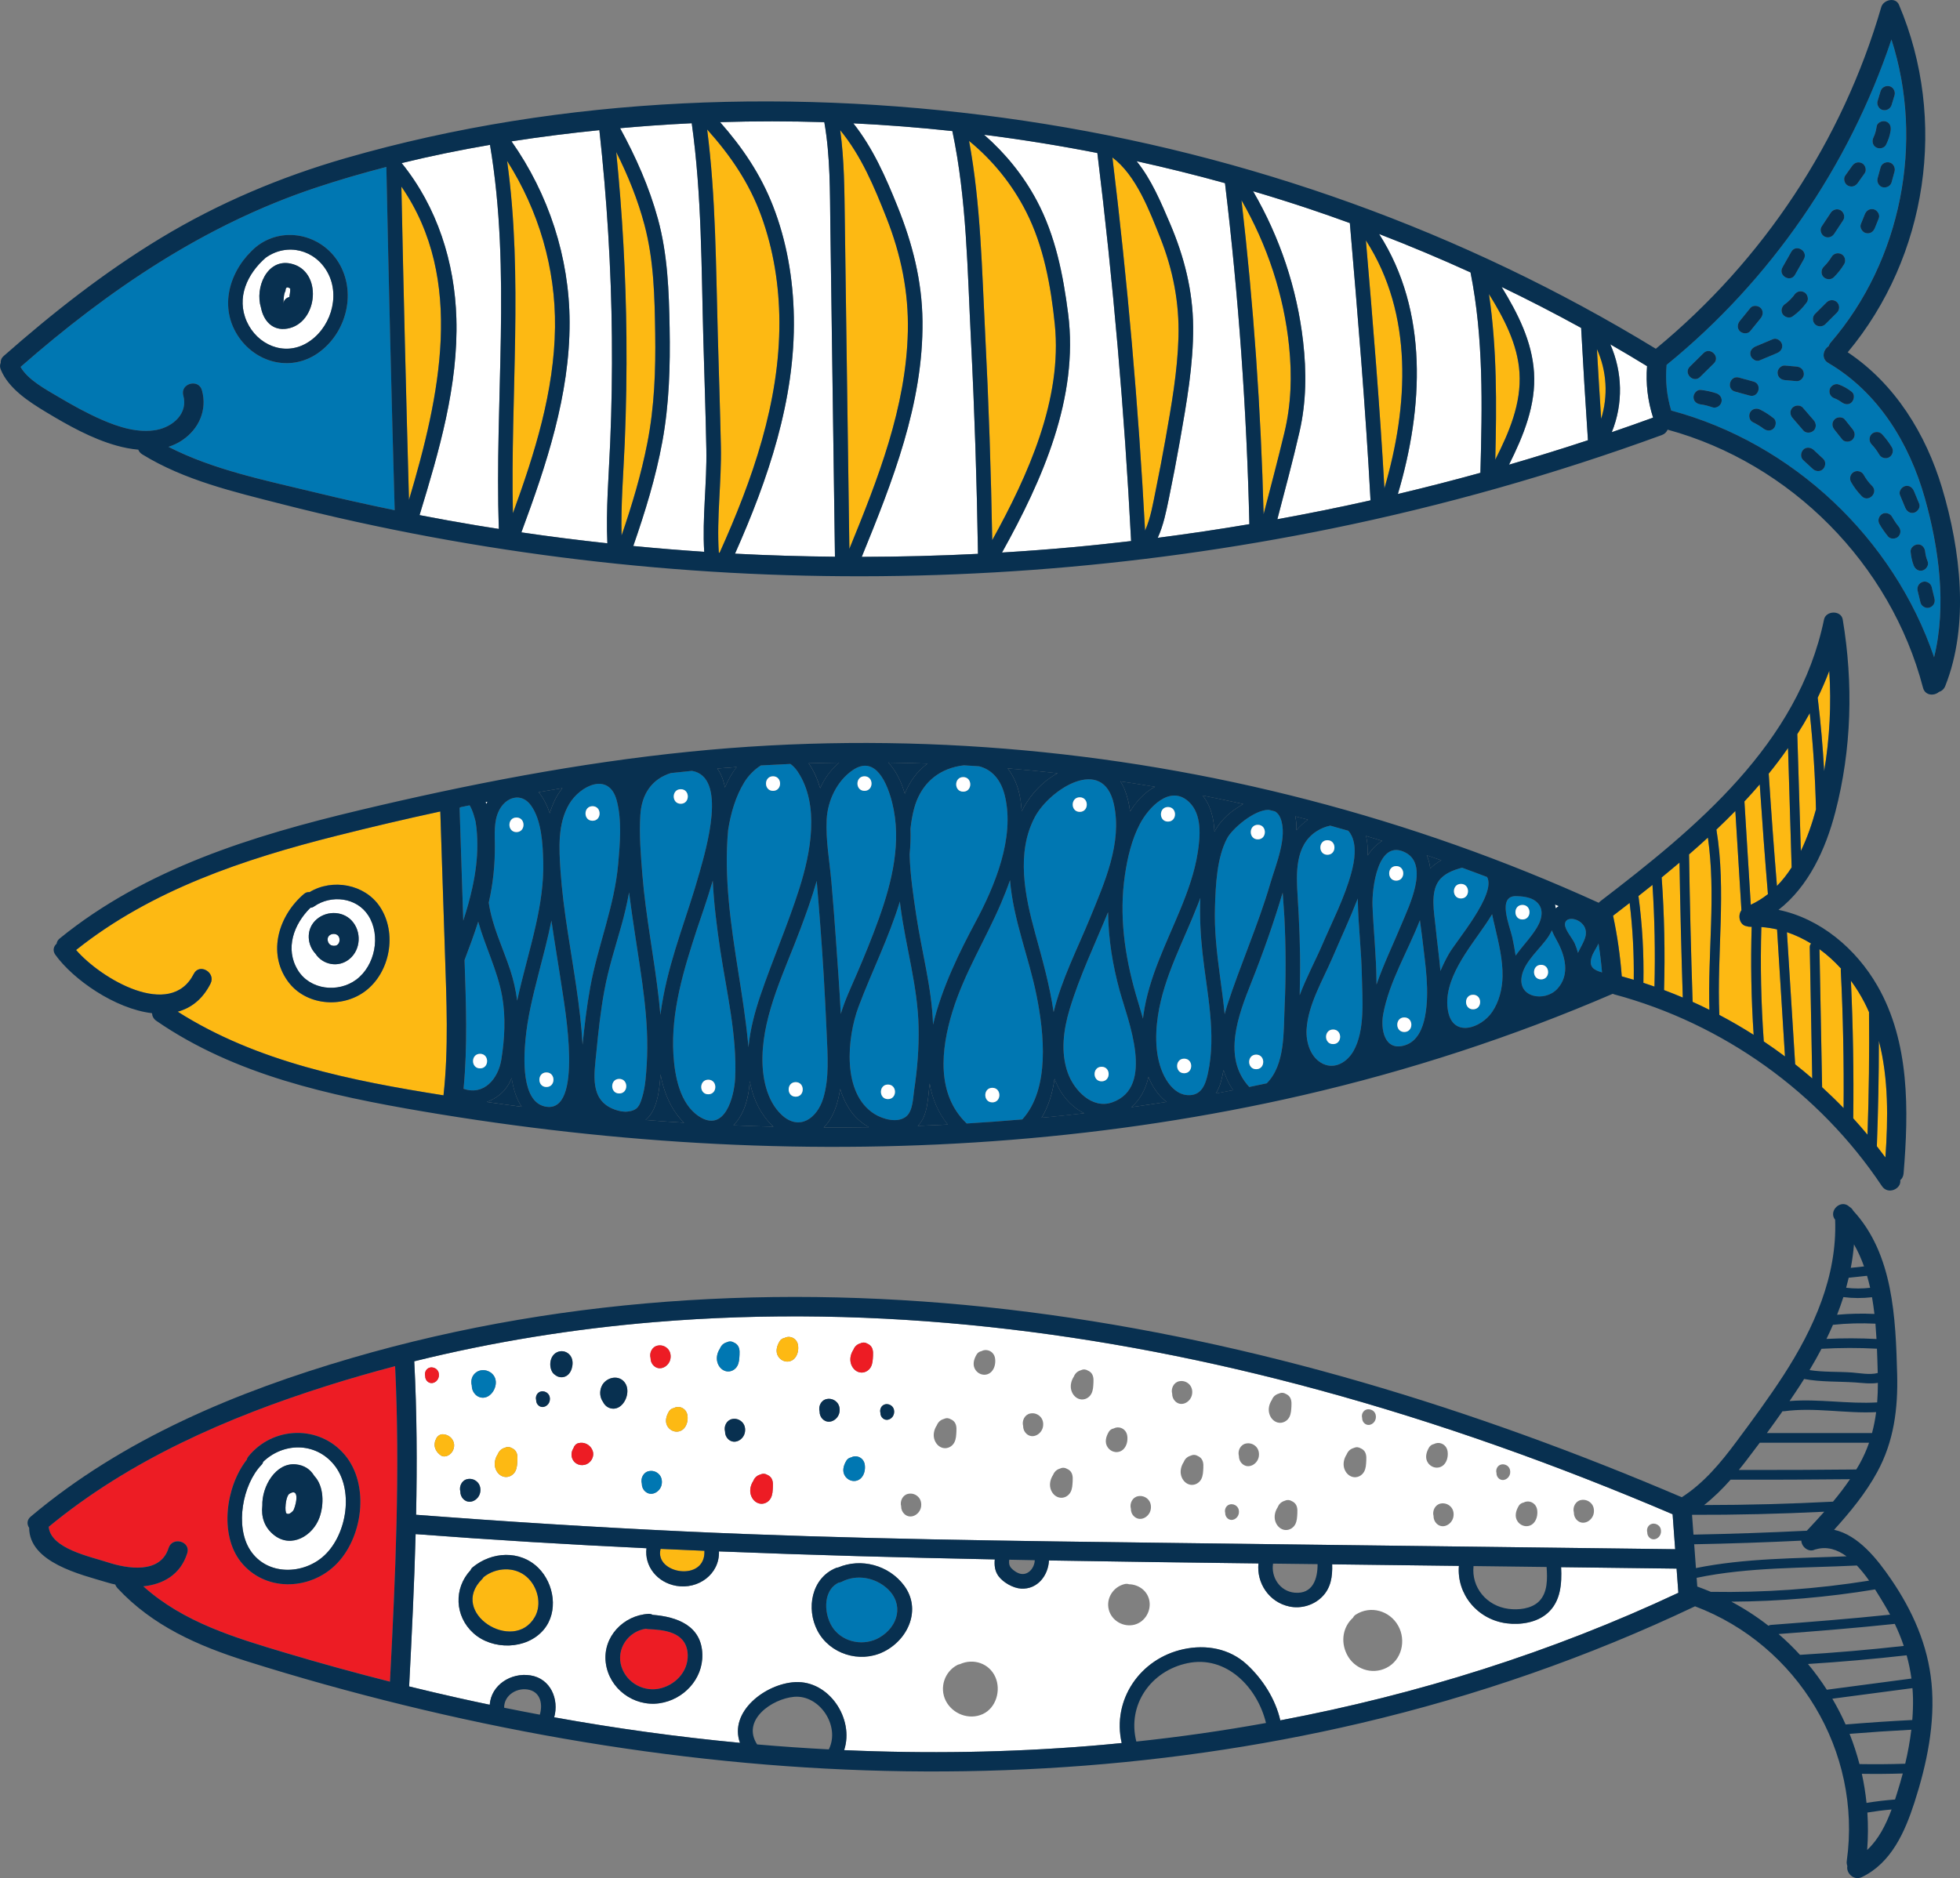 <?xml version="1.0" encoding="UTF-8"?><svg id="Layer_2" xmlns="http://www.w3.org/2000/svg" width="55.207" height="52.914" viewBox="0 0 55.207 52.914"><rect x="0" y="0" width="55.207" height="52.914" fill="#808080" stroke="none"/><g id="Layer_1-2"><path d="M8.041,8.201c-.055.084-.05.261-.061.354.012-.104.087-.165.169-.185.008-.04.013-.075.016-.101.009-.045.011-.09.009-.136-.086-.061-.13-.038-.133.068" style="fill:#fff;"/><path d="M54.226,15.543c-.01-.107-.087-.21-.205-.205-.103.005-.216.091-.205.205.012.133.037.261.086.386.039.103.137.175.251.143.099-.027.184-.148.143-.252-.019-.049-.035-.099-.048-.151-.012-.047-.019-.094-.022-.126M54.157,16.392c-.109.035-.171.141-.143.252.026.111.053.221.08.331.025.104.149.177.252.143.108-.035.17-.14.143-.252-.027-.11-.054-.22-.081-.331-.025-.104-.148-.176-.251-.143M53.914,14.444c.097-.027.186-.15.143-.252-.049-.118-.098-.236-.147-.354-.043-.102-.136-.175-.252-.143-.096.026-.186.149-.143.252.049.118.098.236.147.354.043.102.136.175.252.143M53.47,14.825c-.03-.037-.052-.066-.087-.118-.033-.049-.063-.099-.093-.15-.053-.094-.188-.133-.28-.074-.094.061-.13.181-.073.28.071.125.153.24.243.351.068.084.22.076.29,0,.081-.088.072-.2,0-.289M52.731,13.692c-.097-.098-.172-.198-.24-.319-.054-.097-.186-.129-.28-.074-.097.057-.128.183-.073.28.082.147.185.283.303.402.186.188.476-.102.29-.289M52.182,12.382c.082-.089.072-.2,0-.289-.074-.092-.147-.184-.221-.276-.067-.084-.22-.075-.289,0-.082.09-.072.2,0,.29.073.092.147.184.22.275.067.084.221.076.29,0M51.679,11.226c.01.003.02.007.03.011.003.001.005.002.009.004.02.01.04.019.059.03.02.011.039.023.057.035.006.004.067.048.036.024.084.066.209.088.289,0,.068-.074.09-.219,0-.29-.115-.091-.233-.159-.371-.209-.101-.037-.229.041-.252.143-.027.115.035.213.143.252M52.718,12.52c.09.096.147.173.216.289.057.095.184.13.28.074.096-.056.13-.185.074-.28-.079-.134-.174-.259-.28-.372-.076-.081-.213-.077-.29,0-.08.08-.075.208,0,.289M51.352,12.923c-.091-.084-.182-.168-.272-.251-.079-.073-.213-.084-.29,0-.073.079-.084.211,0,.289.091.084.181.168.272.252.079.073.213.084.29,0,.072-.079.084-.212,0-.29M50.489,11.775c.102.118.205.237.307.355.072.084.215.074.289,0,.083-.083.073-.206,0-.29-.102-.118-.204-.236-.306-.355-.073-.083-.216-.074-.29,0-.083.084-.072.206,0,.29M50.274,10.709c.11.01.22.019.33.029.107.009.21-.101.205-.205-.005-.119-.09-.195-.205-.205-.11-.009-.22-.019-.33-.028-.107-.01-.209.1-.205.204.006.119.09.195.205.205M50.05,9.948c.102-.042.175-.135.143-.251-.027-.096-.149-.187-.252-.143-.163.068-.327.137-.49.206-.102.042-.175.135-.143.252.026.096.149.186.252.143.163-.069.326-.138.49-.207M49.957,11.783c-.12-.094-.243-.176-.379-.243-.1-.049-.222-.027-.281.073-.052.09-.026.232.074.281s.222.121.296.178c.087.068.205.085.29,0,.07-.071.087-.221,0-.289M48.87,11.032c.137.038.275.075.412.113.255.069.363-.326.109-.395-.137-.038-.275-.075-.412-.113-.255-.07-.364.325-.109.395M49.006,9.33c.072.073.22.087.29,0,.099-.121.197-.242.296-.363.069-.086.084-.206,0-.29-.072-.072-.22-.086-.29,0-.098.121-.197.243-.296.364-.069.086-.083.206,0,.289M50.56,7.741c.083-.147.166-.294.248-.44.13-.23-.224-.437-.353-.207-.083.147-.166.293-.249.44-.13.23.224.437.354.207M50.819,8.233c-.105-.056-.214-.02-.281.073-.022.032-.02.03-.042.057-.024.028-.05.056-.076.082-.024.024-.048.047-.074.068-.034.029-.028.024-.065.05-.091.063-.133.179-.074.28.053.09.19.137.281.074.16-.112.292-.244.404-.404.062-.088.019-.231-.073-.28M51.123,9.135c.079.079.211.078.29,0,.11-.11.221-.22.331-.33.078-.078.078-.211,0-.29-.079-.078-.211-.078-.29,0-.11.11-.22.22-.331.33-.078.079-.078.212,0,.29M51.384,6.659c.1.059.219.019.28-.073.085-.128.169-.255.253-.382.061-.093.019-.227-.073-.281-.1-.058-.219-.019-.28.074-.085.127-.169.255-.253.382-.061.092-.019.227.073.28M52.047,5.228c.105.056.213.02.28-.073.065-.092.13-.183.195-.274.062-.088.018-.232-.074-.28-.105-.056-.213-.02-.28.073-.065.091-.13.183-.195.274-.062.088-.018.232.074.28M52.525,6.04c-.037.092-.074.183-.112.275-.04.1.044.229.143.252.119.027.209-.036.252-.143.037-.092.075-.183.112-.275.04-.099-.044-.229-.143-.252-.119-.027-.209.037-.252.143M52.842,4.152c.091.053.231.026.281-.074.064-.129.111-.263.13-.406.015-.11-.026-.22-.143-.252-.095-.027-.237.032-.252.143-.014.108-.044.218-.089.309-.049.099-.027.221.073.28M53.029,3.098c.11.026.219-.033.252-.143.027-.091.055-.183.083-.275.03-.103-.037-.228-.143-.252-.111-.025-.219.033-.252.143-.028.092-.055.184-.083.276-.031.102.037.227.143.251M53.221,4.576c-.108-.024-.222.033-.252.143-.028.101-.055.202-.083.303-.028.104.035.228.143.252.108.025.222-.032.252-.143.027-.101.055-.202.083-.303.028-.103-.036-.227-.143-.252M51.871,7.162c-.1-.053-.221-.024-.281.073-.068.112-.128.188-.224.283-.076.076-.081.215,0,.29.082.075.209.081.29,0,.11-.11.207-.233.288-.366.056-.091.023-.229-.073-.28M48.344,11.08c-.143-.049-.288-.077-.438-.096-.11-.014-.205.104-.205.205,0,.122.095.191.205.205.112.014.223.045.329.081.105.036.224-.041.252-.143.031-.112-.038-.216-.143-.252M47.886,10.621c.129-.128.259-.256.388-.383.188-.186-.102-.475-.29-.29-.129.128-.258.255-.388.383-.188.186.102.475.29.29M54.214,14.028c.397,1.402.621,3.037.262,4.488-1.141-3.348-3.975-6.032-7.405-6.95-.126-.422-.168-.847-.129-1.286,2.93-2.385,5.136-5.592,6.333-9.169.931,2.891.278,6.231-1.71,8.539-.029.033-.048.068-.059.103-.155.096-.216.352-.01.473,1.408.826,2.281,2.26,2.718,3.802" style="fill:#0077b2;"/><path d="M19.896,12.652c-.02-1.025-.056-2.049-.084-3.074-.057-2.033-.044-4.088-.328-6.106-.375.019-.749.041-1.124.068-.297.021-.595.046-.893.072.444.812.822,1.663,1.065,2.557.274,1.007.31,2.027.329,3.066.02,1.078-.01,2.149-.206,3.213-.184,1.001-.483,1.975-.817,2.935.665.065,1.331.12,1.997.164-.058-.963.08-1.931.061-2.895" style="fill:#fff;"/><path d="M26.824,3.692c-.927-.1-1.857-.172-2.789-.218.555.699.915,1.521,1.248,2.35.42,1.046.688,2.092.7,3.225.024,2.325-.847,4.52-1.711,6.639,1.092-.001,2.184-.03,3.274-.085-.031-2.01-.096-4.019-.198-6.026-.099-1.95-.118-3.968-.524-5.885" style="fill:#fff;"/><path d="M16.882,3.667c-.826.083-1.652.187-2.475.315,1.047,1.487,1.631,3.272,1.636,5.094.006,2.05-.654,4.021-1.358,5.923.805.118,1.613.22,2.422.308-.043-.946.04-1.891.08-2.837.041-.988.057-1.977.047-2.966-.018-1.95-.139-3.898-.352-5.837" style="fill:#fff;"/><path d="M18.454,9.387c-.016-1.028-.035-2.044-.299-3.044-.19-.716-.467-1.4-.798-2.06.173,1.735.27,3.477.287,5.221.009.989-.006,1.978-.048,2.966-.036.873-.111,1.745-.089,2.618.292-.853.552-1.719.726-2.605.2-1.024.237-2.056.221-3.096" style="fill:#fdb913;"/><path d="M24.968,6.134c-.342-.867-.706-1.744-1.302-2.466.117.846.118,1.702.13,2.557.015,1.051.029,2.102.044,3.153.028,2.029.056,4.058.084,6.086.8-1.961,1.602-3.986,1.648-6.131.024-1.117-.195-2.164-.604-3.199" style="fill:#fdb913;"/><path d="M21.441,6.079c-.339-.932-.872-1.707-1.523-2.432.245,1.913.246,3.85.3,5.775.029,1.052.064,2.105.087,3.157.021.996-.123,1.998-.058,2.992.007,0,.015.001.022.001.922-2.046,1.694-4.237,1.684-6.508-.005-1.015-.164-2.03-.512-2.985" style="fill:#fdb913;"/><path d="M14.283,4.532c.459,3.29.092,6.618.164,9.93.614-1.688,1.164-3.431,1.186-5.239.02-1.668-.46-3.292-1.35-4.691" style="fill:#fdb913;"/><path d="M9.583,7.473c-.455-.838-1.547-1.129-2.325-.553-.006.005-.011.01-.016.015-.009.005-.017.01-.026.017-.72.61-1.067,1.638-.527,2.489.489.772,1.474,1.045,2.247.522.789-.534,1.106-1.641.647-2.49M10.884,4.71c.065,3.222.143,6.443.234,9.664-.766-.157-1.528-.327-2.287-.511-1.361-.331-2.824-.626-4.085-1.274.138-.044.27-.106.394-.189.466-.317.701-.853.55-1.403-.093-.338-.62-.195-.527.145.139.503-.283.878-.745.969-.517.102-1.078-.079-1.547-.284-.427-.186-.84-.416-1.24-.654-.326-.193-.853-.474-1.05-.836,2.474-2.168,5.19-4.013,8.334-5.056.647-.215,1.303-.405,1.965-.576.001.001.003.003.004.005" style="fill:#0077b2;"/><path d="M8.179,7.425c-.659-.135-1.005.681-.827,1.245.07.361.32.659.737.589.879-.146,1.015-1.645.09-1.834M9.229,7.679c.372.685.067,1.607-.597,1.991-.638.369-1.388.04-1.68-.608-.305-.675.013-1.352.534-1.803.602-.427,1.39-.229,1.743.42" style="fill:#fff;"/><path d="M11.305,5.257c.061,2.942.132,5.884.214,8.826.862-2.895,1.593-6.213-.214-8.826" style="fill:#fdb913;"/><path d="M13.801,4.081c-.835.143-1.666.313-2.488.513,1,1.236,1.495,2.792,1.541,4.376.056,1.898-.488,3.744-1.037,5.542.526.102,1.054.197,1.582.286.217.036.434.069.651.103-.123-3.605.356-7.242-.249-10.82" style="fill:#fff;"/><path d="M23.389,6.379c-.014-.98,0-1.968-.17-2.937-.978-.03-1.958-.031-2.936-.001.622.706,1.136,1.459,1.486,2.353.391.998.574,2.074.592,3.143.04,2.323-.725,4.563-1.658,6.662.938.049,1.876.077,2.815.087-.028-2.051-.057-4.103-.085-6.154-.015-1.051-.029-2.102-.044-3.153" style="fill:#fff;"/><path d="M45.099,11.801c.201-.645.161-1.352-.119-1.967.037.656.077,1.311.119,1.967" style="fill:#fdb913;"/><path d="M42.297,8.085c.453.741.857,1.53.912,2.41.058.92-.298,1.785-.704,2.597.745-.217,1.486-.446,2.223-.689-.071-1.055-.135-2.109-.192-3.164-.736-.405-1.482-.79-2.239-1.154" style="fill:#fff;"/><path d="M38.845,6.593c1.395,2.175,1.247,4.907.529,7.324.778-.184,1.554-.383,2.325-.596.05-1.887.092-3.786-.279-5.646-.847-.386-1.706-.747-2.575-1.082" style="fill:#fff;"/><path d="M42.799,10.495c-.053-.805-.44-1.532-.86-2.212.228,1.544.217,3.108.179,4.668.388-.767.738-1.584.681-2.456" style="fill:#fdb913;"/><path d="M46.393,10.316c-.342-.209-.688-.414-1.035-.615.344.781.367,1.674.041,2.475.389-.133.777-.269,1.164-.41-.151-.471-.209-.957-.17-1.45" style="fill:#fff;"/><path d="M32.015,4.541c.418.514.691,1.172.943,1.761.396.927.641,1.891.649,2.903.008,1.075-.186,2.15-.371,3.206-.096.547-.201,1.093-.314,1.637-.078.379-.153.756-.313,1.104.863-.111,1.724-.239,2.581-.385-.074-3.212-.303-6.418-.686-9.607-.824-.229-1.654-.435-2.489-.619" style="fill:#fff;"/><path d="M38.472,6.771c.199,2.327.391,4.654.522,6.985.679-2.319.82-4.905-.522-6.985" style="fill:#fdb913;"/><path d="M27.719,3.796c.6.525,1.106,1.147,1.483,1.856.525.985.743,2.087.884,3.186.303,2.369-.728,4.691-1.863,6.729.67-.041,1.339-.091,2.007-.152.544-.05,1.087-.109,1.629-.172-.188-3.654-.505-7.301-.95-10.932-1.057-.207-2.121-.38-3.19-.515" style="fill:#fff;"/><path d="M29.711,9.135c-.11-1.076-.313-2.197-.806-3.168-.392-.772-.942-1.451-1.609-1.998.331,1.788.361,3.647.454,5.455.1,1.93.164,3.862.199,5.794,1.012-1.834,1.979-3.968,1.762-6.083" style="fill:#fdb913;"/><path d="M33.194,9.497c.026-.971-.155-1.899-.514-2.8-.298-.75-.676-1.757-1.347-2.261.426,3.493.732,6.999.92,10.513.162-.364.225-.767.305-1.158.096-.47.186-.941.269-1.413.169-.952.341-1.913.367-2.881" style="fill:#fdb913;"/><path d="M36.867,5.881c-.521-.174-1.045-.338-1.572-.494.756,1.3,1.239,2.742,1.41,4.239.098.852.091,1.697-.101,2.535-.188.827-.412,1.646-.625,2.467.878-.16,1.754-.336,2.625-.532-.14-2.608-.36-5.21-.583-7.812-.383-.139-.767-.274-1.154-.403" style="fill:#fff;"/><path d="M36.31,9.762c-.147-1.454-.617-2.858-1.342-4.122.339,2.939.547,5.891.624,8.849.197-.764.399-1.527.583-2.293.195-.807.218-1.61.135-2.434" style="fill:#fdb913;"/><path d="M54.215,14.028c-.437-1.542-1.31-2.976-2.718-3.802-.206-.12-.145-.376.01-.472.011-.036.03-.071.059-.104,1.988-2.308,2.641-5.648,1.71-8.538-1.198,3.576-3.403,6.784-6.333,9.168-.039.44.002.865.129,1.286,3.43.919,6.264,3.602,7.405,6.951.359-1.452.135-3.086-.262-4.489M46.562,11.766c-.151-.471-.209-.958-.17-1.45-.342-.21-.687-.415-1.035-.615.345.781.367,1.674.042,2.475.389-.133.777-.269,1.163-.41M44.98,9.834c.037.656.077,1.312.119,1.968.201-.646.161-1.353-.119-1.968M44.727,12.403c-.07-1.055-.135-2.109-.192-3.165-.736-.404-1.482-.789-2.239-1.153.453.741.857,1.53.912,2.41.058.92-.298,1.784-.704,2.597.745-.217,1.486-.446,2.223-.689M42.117,12.951c.389-.767.739-1.584.682-2.456-.053-.805-.44-1.532-.86-2.212.227,1.544.217,3.108.178,4.668M41.42,7.675c-.848-.386-1.706-.747-2.575-1.082,1.395,2.175,1.246,4.907.529,7.325.778-.185,1.553-.384,2.324-.597.05-1.887.093-3.786-.278-5.646M38.995,13.757c.679-2.32.82-4.905-.522-6.985.198,2.326.391,4.654.522,6.985M38.603,14.097c-.139-2.608-.36-5.211-.582-7.812-.383-.14-.768-.274-1.154-.404-.521-.174-1.045-.338-1.572-.494.756,1.301,1.239,2.742,1.41,4.24.097.851.09,1.697-.101,2.535-.189.826-.412,1.646-.625,2.467.878-.16,1.753-.336,2.624-.532M35.592,14.488c.198-.763.4-1.526.584-2.292.195-.807.218-1.61.135-2.434-.147-1.454-.617-2.858-1.342-4.122.339,2.939.547,5.891.623,8.848M35.191,14.768c-.075-3.212-.304-6.418-.687-9.608-.824-.228-1.654-.434-2.489-.618.418.514.691,1.172.943,1.761.396.927.642,1.89.649,2.902.008,1.076-.186,2.151-.371,3.207-.096.547-.201,1.093-.313,1.637-.079.378-.154.755-.313,1.103.862-.111,1.723-.239,2.581-.384M32.557,13.791c.096-.47.186-.941.27-1.413.168-.952.34-1.913.367-2.881.026-.971-.155-1.9-.514-2.8-.299-.75-.676-1.757-1.347-2.261.425,3.493.732,6.999.92,10.513.162-.364.224-.768.304-1.158M31.86,15.244c-.188-3.654-.505-7.301-.951-10.933-1.057-.207-2.121-.379-3.189-.514.599.524,1.106,1.147,1.483,1.855.525.986.743,2.088.883,3.187.304,2.368-.728,4.69-1.862,6.728.67-.041,1.339-.091,2.007-.152.544-.049,1.087-.108,1.629-.171M27.948,15.218c1.012-1.834,1.979-3.968,1.762-6.083-.11-1.076-.312-2.197-.806-3.168-.392-.772-.941-1.451-1.609-1.997.332,1.788.362,3.647.455,5.454.099,1.93.163,3.862.198,5.794M27.547,15.604c-.032-2.01-.097-4.019-.198-6.027-.099-1.949-.118-3.967-.524-5.884-.927-.1-1.857-.173-2.789-.218.554.699.914,1.521,1.248,2.35.42,1.046.688,2.092.7,3.225.024,2.325-.847,4.52-1.711,6.639,1.092-.002,2.184-.03,3.274-.085M23.924,15.464c.8-1.961,1.602-3.986,1.647-6.131.024-1.117-.195-2.164-.603-3.199-.343-.867-.707-1.744-1.302-2.466.116.846.118,1.702.13,2.557.014,1.051.029,2.102.043,3.153.029,2.029.057,4.057.085,6.086M23.518,15.685c-.029-2.051-.057-4.102-.086-6.153-.015-1.051-.029-2.102-.044-3.153-.013-.98,0-1.969-.17-2.937-.978-.03-1.957-.031-2.936-.001.623.706,1.136,1.458,1.487,2.353.391.997.573,2.074.591,3.143.04,2.323-.724,4.563-1.657,6.662.937.049,1.876.077,2.815.086M21.953,9.064c-.005-1.015-.164-2.03-.512-2.985-.339-.932-.872-1.707-1.523-2.432.245,1.913.246,3.851.3,5.775.029,1.053.064,2.105.087,3.157.021.997-.123,1.998-.058,2.992.007.001.015.001.022.002.922-2.047,1.694-4.238,1.684-6.509M19.895,12.652c-.019-1.025-.055-2.05-.084-3.074-.056-2.033-.043-4.088-.327-6.106-.375.018-.75.04-1.124.067-.298.022-.596.046-.894.073.444.812.822,1.663,1.066,2.557.274,1.007.31,2.027.329,3.065.019,1.079-.011,2.15-.206,3.214-.184,1.001-.484,1.975-.818,2.935.665.064,1.331.119,1.998.163-.059-.962.079-1.93.06-2.894M17.508,15.088c.292-.853.552-1.718.725-2.605.201-1.023.238-2.055.222-3.096-.016-1.027-.036-2.044-.3-3.044-.189-.716-.467-1.4-.798-2.06.174,1.735.271,3.477.288,5.222.009.988-.007,1.977-.048,2.965-.037.873-.112,1.745-.089,2.618M17.235,9.505c-.018-1.951-.139-3.899-.352-5.838-.826.083-1.652.187-2.475.315,1.046,1.487,1.631,3.272,1.636,5.094.006,2.05-.654,4.021-1.358,5.923.805.118,1.612.221,2.422.308-.044-.946.04-1.891.079-2.837.042-.988.058-1.977.048-2.965M14.447,14.461c.614-1.687,1.164-3.431,1.186-5.238.02-1.669-.461-3.293-1.35-4.691.458,3.29.092,6.618.164,9.929M13.802,4.081c-.836.144-1.666.313-2.488.514,1,1.236,1.495,2.791,1.541,4.376.056,1.897-.489,3.744-1.037,5.542.526.101,1.053.197,1.582.285.217.037.434.07.651.104-.124-3.605.356-7.242-.249-10.821M11.52,14.083c.862-2.895,1.592-6.213-.214-8.826.06,2.942.132,5.884.214,8.826M11.117,14.374c-.091-3.221-.169-6.443-.234-9.664-.001-.002-.002-.004-.003-.006-.663.172-1.319.362-1.965.577-3.144,1.043-5.86,2.888-8.335,5.056.197.362.725.643,1.05.836.401.238.814.468,1.241.654.469.205,1.029.385,1.546.284.463-.092.884-.466.746-.969-.094-.34.433-.484.526-.145.152.549-.083,1.086-.55,1.402-.123.084-.256.146-.394.19,1.261.648,2.724.943,4.086,1.273.759.185,1.521.355,2.286.512M54.702,13.748c.52,1.736.775,3.859.089,5.581-.036.09-.103.142-.178.166-.137.118-.389.106-.448-.119-.91-3.484-3.722-6.323-7.194-7.271-.027.066-.08.122-.162.152-3.032,1.108-6.144,1.99-9.307,2.636-5.564,1.135-11.274,1.555-16.944,1.243-2.823-.156-5.637-.492-8.417-1.008-1.413-.262-2.817-.571-4.209-.927-1.339-.343-2.735-.667-3.925-1.4-.057-.035-.093-.082-.112-.132-.208-.019-.415-.059-.609-.114-.702-.196-1.365-.569-1.986-.943-.482-.291-1.06-.662-1.279-1.202-.029-.072-.025-.134-.002-.185-.005-.067.019-.137.087-.197,1.383-1.218,2.84-2.364,4.418-3.319,1.63-.987,3.381-1.725,5.21-2.253,6.148-1.772,12.813-1.99,19.12-1.053,6.278.933,12.366,3.113,17.785,6.423,3.026-2.491,5.257-5.859,6.35-9.626.059-.205.402-.293.499-.065,1.374,3.235.806,7.092-1.444,9.79,1.332.889,2.201,2.299,2.658,3.823" style="fill:#083050;"/><path d="M9.229,7.68c-.352-.65-1.141-.848-1.742-.421-.521.452-.839,1.128-.534,1.804.292.648,1.042.977,1.68.607.663-.384.969-1.305.596-1.99M9.582,7.473c.46.849.142,1.956-.646,2.489-.774.524-1.758.25-2.248-.521-.539-.851-.193-1.879.528-2.489.008-.007.017-.012.025-.017.006-.005.01-.01.016-.015.779-.576,1.871-.286,2.325.553" style="fill:#083050;"/><path d="M8.174,8.129c-.086-.061-.13-.039-.133.068-.055.085-.05.264-.061.358.012-.105.087-.167.169-.187.008-.04.014-.076.017-.102.008-.045.011-.091.008-.137M8.089,9.259c-.417.07-.667-.228-.738-.589-.177-.565.169-1.38.828-1.246.925.189.789,1.689-.09,1.835" style="fill:#083050;"/><path d="M47.886,10.621c.129-.128.259-.255.388-.383.188-.185-.102-.475-.29-.29-.129.128-.258.256-.388.383-.187.186.102.475.29.29" style="fill:#083050;"/><path d="M49.296,9.331c.099-.121.197-.243.296-.364.069-.086.084-.206,0-.29-.072-.072-.22-.086-.29,0-.098.122-.197.243-.296.364-.069.086-.084.206,0,.29.072.072.22.086.29,0" style="fill:#083050;"/><path d="M50.193,9.697c-.026-.096-.149-.186-.252-.143-.163.069-.327.137-.49.206-.102.043-.175.135-.143.252.026.096.149.186.252.143.163-.069.327-.137.49-.206.102-.043.175-.135.143-.252" style="fill:#083050;"/><path d="M50.539,8.307c-.022.032-.02.03-.043.056-.024.029-.049.056-.076.083-.023.023-.048.046-.074.068-.033.029-.028.024-.065.05-.09.063-.132.179-.073.28.052.089.189.137.28.073.16-.112.292-.244.405-.403.062-.088.018-.232-.074-.28-.105-.056-.214-.021-.28.073" style="fill:#083050;"/><path d="M50.56,7.741c.083-.147.166-.294.249-.44.129-.23-.224-.437-.354-.207-.083.147-.166.293-.249.44-.129.23.224.437.354.207" style="fill:#083050;"/><path d="M51.871,7.162c-.1-.053-.22-.024-.28.073-.069.112-.129.188-.224.283-.076.076-.082.215,0,.29.081.075.208.081.289,0,.11-.11.207-.233.288-.366.057-.091.023-.229-.073-.28" style="fill:#083050;"/><path d="M51.413,9.135c.11-.11.221-.22.331-.33.078-.078.078-.212,0-.29-.079-.078-.211-.078-.29,0-.11.11-.22.22-.331.33-.078.078-.078.212,0,.29.079.079.211.078.29,0" style="fill:#083050;"/><path d="M51.384,6.66c.1.059.219.019.28-.073.085-.128.169-.255.253-.383.061-.092.019-.226-.073-.28-.1-.058-.219-.019-.28.074-.085.127-.169.254-.253.382-.062.092-.019.226.073.28" style="fill:#083050;"/><path d="M52.414,6.315c-.04.099.044.229.143.252.119.027.209-.037.252-.143.037-.092.074-.183.111-.275.041-.1-.043-.229-.143-.252-.118-.027-.208.036-.252.143-.037.092-.074.183-.111.275" style="fill:#083050;"/><path d="M52.047,5.228c.106.056.214.02.28-.073.065-.092.13-.183.195-.274.063-.088.019-.232-.073-.281-.106-.055-.214-.019-.28.074-.065.091-.13.183-.195.274-.063.087-.019.231.073.28" style="fill:#083050;"/><path d="M53.221,4.577c-.108-.025-.222.032-.252.143-.027.101-.055.202-.083.303-.028.103.035.227.143.252.109.024.222-.033.252-.143.028-.101.056-.202.083-.303.028-.103-.035-.227-.143-.252" style="fill:#083050;"/><path d="M52.843,4.152c.091.053.231.026.28-.073.065-.13.112-.264.131-.407.015-.11-.026-.22-.143-.252-.096-.027-.237.032-.252.143-.015.108-.044.218-.089.309-.05.099-.027.222.073.28" style="fill:#083050;"/><path d="M53.029,3.099c.11.025.219-.033.252-.143.027-.092.055-.184.083-.275.03-.103-.037-.228-.143-.252-.111-.025-.219.033-.252.143-.028.092-.055.183-.083.275-.031.103.037.228.143.252" style="fill:#083050;"/><path d="M48.344,11.081c-.143-.049-.288-.078-.438-.096-.11-.014-.205.104-.205.204,0,.123.094.191.205.205.112.014.223.045.329.082.105.036.224-.041.252-.143.031-.113-.038-.216-.143-.252" style="fill:#083050;"/><path d="M49.391,10.75c-.137-.038-.275-.075-.412-.113-.255-.069-.364.325-.109.395.137.038.275.075.412.113.255.07.363-.325.109-.395" style="fill:#083050;"/><path d="M50.809,10.533c-.005-.119-.09-.195-.205-.205-.11-.009-.22-.019-.33-.029-.107-.009-.21.101-.205.205.005.119.09.195.205.205.11.01.22.019.33.029.107.009.21-.101.205-.205" style="fill:#083050;"/><path d="M49.578,11.54c-.099-.049-.221-.027-.28.073-.053.091-.027.232.073.281.101.049.222.121.296.178.088.068.205.085.29,0,.071-.071.088-.221,0-.289-.12-.094-.243-.176-.379-.243" style="fill:#083050;"/><path d="M51.086,12.13c.083-.083.073-.206,0-.29-.102-.118-.204-.236-.307-.355-.072-.083-.215-.074-.289,0-.083.083-.073.206,0,.29.102.118.204.237.306.355.073.084.216.074.29,0" style="fill:#083050;"/><path d="M51.709,11.237c.003.001.005.002.009.004.02.01.04.02.059.03.02.011.039.023.057.035.006.004.067.048.036.024.084.066.209.088.289,0,.068-.074.09-.219,0-.29-.115-.091-.233-.159-.371-.209-.101-.037-.229.041-.252.143-.027.115.035.213.143.252.01.003.02.007.03.011" style="fill:#083050;"/><path d="M52.182,12.093c-.073-.092-.147-.184-.22-.275-.068-.084-.221-.076-.29,0-.082.089-.072.2,0,.289.073.092.147.184.22.276.068.084.221.075.29,0,.082-.09.072-.2,0-.29" style="fill:#083050;"/><path d="M51.08,12.672c-.079-.073-.213-.084-.29,0-.072.079-.084.212,0,.29.091.084.182.167.272.251.079.073.213.084.29,0,.073-.079.084-.211,0-.289-.091-.084-.181-.168-.272-.252" style="fill:#083050;"/><path d="M52.492,13.373c-.054-.096-.186-.129-.28-.073-.097.056-.128.183-.074.28.083.147.186.282.304.402.186.187.476-.102.29-.29-.098-.098-.172-.197-.24-.319" style="fill:#083050;"/><path d="M52.934,12.809c.056.095.184.13.28.073.095-.055.13-.184.074-.28-.08-.133-.174-.258-.28-.372-.076-.08-.214-.076-.29,0-.08.081-.076.209,0,.29.09.096.147.173.216.289" style="fill:#083050;"/><path d="M53.915,14.444c.096-.026.186-.149.143-.252-.049-.118-.098-.236-.147-.354-.043-.102-.136-.175-.252-.143-.097.027-.186.149-.143.252.049.118.098.236.147.354.043.102.136.175.252.143" style="fill:#083050;"/><path d="M53.384,14.707c-.033-.049-.064-.099-.093-.15-.053-.093-.188-.133-.28-.074-.094.061-.13.181-.073.281.07.124.153.239.243.351.068.083.22.075.29,0,.081-.089.072-.201,0-.29-.03-.036-.052-.066-.087-.118" style="fill:#083050;"/><path d="M54.021,15.338c-.102.005-.215.091-.205.205.013.133.037.261.086.386.04.103.137.175.252.143.098-.027.183-.148.143-.252-.02-.049-.036-.099-.049-.151-.011-.047-.019-.094-.022-.126-.01-.107-.087-.21-.205-.205" style="fill:#083050;"/><path d="M54.157,16.393c-.108.035-.17.14-.143.252.027.11.054.221.08.331.026.104.149.176.252.143.108-.035.17-.14.143-.252-.027-.11-.053-.221-.08-.331-.025-.104-.149-.176-.252-.143" style="fill:#083050;"/><path d="M39.384,45.806c-.238-.429-.782-.584-1.198-.315-.036.024-.06.053-.075.085-.281.252-.359.665-.173,1.035.205.409.698.586,1.112.38.433-.215.563-.773.334-1.185M32.37,45.078c-.061-.272-.309-.439-.572-.444-.033-.012-.072-.016-.116-.006-.323.074-.538.404-.449.73.083.308.415.496.724.415.298-.079.479-.396.413-.695M28.038,47.254c-.173-.397-.626-.54-1.001-.368-.022.003-.045.01-.068.021-.364.187-.514.64-.331,1.007.189.376.657.555,1.043.378.376-.172.518-.667.357-1.038M25.462,44.666c-.428-.569-1.208-.779-1.854-.504-.019.001-.039.005-.06.014-.692.283-.85,1.146-.52,1.772.343.652,1.18.914,1.842.598.712-.34,1.097-1.207.592-1.88M19.783,46.614c-.02-.814-.716-1.065-1.403-1.118-.029-.018-.066-.029-.112-.027-.706.038-1.295.647-1.206,1.374.09.733.787,1.247,1.509,1.145.677-.096,1.229-.677,1.212-1.374M15.164,44.175c-.516-.512-1.317-.462-1.852-.018-.03.025-.048.053-.059.081-.477.511-.448,1.295.078,1.772.538.489,1.504.474,1.983-.097.422-.502.296-1.296-.15-1.738M47.224,44.194c.017.227.033.454.05.681-3.565,1.674-7.345,2.863-11.212,3.594-.136-.599-.497-1.165-.946-1.578-.485-.446-1.144-.564-1.777-.428-1.226.263-2.023,1.428-1.744,2.645-.291.029-.582.056-.874.08-2.311.188-4.63.223-6.944.12.29-.88-.422-1.967-1.383-1.916-.84.045-1.868.838-1.551,1.711-1.753-.166-3.5-.407-5.233-.72.141-.508-.101-1.092-.669-1.181-.547-.086-1.106.268-1.147.827-.301-.063-.602-.127-.902-.194-.457-.103-.913-.21-1.368-.322.073-1.429.144-2.86.183-4.291,2.167.165,4.334.295,6.502.398-.061.505.3.964.839,1.059.618.108,1.224-.326,1.203-.97,2.589.104,5.178.174,7.769.226-.016.165,0,.328.105.471.132.179.412.338.635.351.467.027.766-.374.786-.793,1.967.034,3.934.06,5.901.084-.057.545.292,1.094.875,1.214.321.067.669-.033.905-.261.262-.254.308-.585.296-.928.622.008,1.244.015,1.865.023.568.007,1.136.014,1.704.021-.064.797.52,1.511,1.345,1.618.388.05.85-.019,1.152-.287.372-.329.405-.829.382-1.295,1.085.014,2.169.027,3.253.041" style="fill:#fff;"/><path d="M14.838,44.428c-.346-.304-.87-.27-1.218.006-.01.018-.022.036-.039.053-.962.947.885,2.11,1.482,1.071.209-.362.08-.862-.225-1.13" style="fill:#fdb913;"/><path d="M18.253,45.898c-.021-.001-.04-.005-.057-.011-.505.071-.856.579-.688,1.081.155.46.649.719,1.113.595.456-.121.805-.537.744-1.022-.072-.562-.651-.623-1.112-.643" style="fill:#ed1c24;"/><path d="M24.989,44.754c-.344-.313-.862-.406-1.278-.191-.03.016-.059.024-.087.025-.481.231-.414.96-.136,1.315.301.385.864.476,1.283.233.538-.313.696-.947.218-1.382" style="fill:#0077b2;"/><path d="M11.976,38.768c-.002.061.024.123.073.161.123.095.286-.003.311-.145.012-.072-.003-.144-.055-.197-.05-.051-.123-.073-.192-.058-.11.023-.164.14-.137.239M12.473,40.409c-.087-.004-.17.063-.196.145-.02.033-.029.068-.034.11-.019.138.065.267.175.341.061.042.144.033.206,0,.126-.065.194-.222.158-.358-.037-.142-.167-.233-.309-.238M12.966,42.022c-.001.081.03.16.09.218.175.164.431.017.469-.193.02-.104-.002-.213-.079-.29-.075-.075-.178-.106-.282-.085-.157.033-.237.207-.198.35M13.29,39.04c0,.007-.001.013-.001.02.006.133.098.269.229.307.275.08.498-.257.438-.503-.056-.226-.338-.335-.532-.208-.134.088-.173.246-.134.384M14.021,40.97c-.073.112-.107.25-.072.38.032.121.119.226.243.256.127.03.26-.038.321-.15.052-.098.054-.208.061-.316.008-.125-.003-.251-.121-.323-.013-.008-.026-.014-.039-.02-.053-.033-.12-.042-.191-.009-.03.008-.06.02-.087.038-.056.035-.092.086-.115.144M15.101,39.442c-.001.062.025.123.074.161.123.095.286-.003.311-.145.012-.071-.003-.144-.056-.197-.05-.05-.122-.073-.192-.058-.109.024-.163.141-.137.239M15.566,38.672c.019.028.045.051.074.069.092.074.221.083.322.02.091-.058.141-.168.158-.271.02-.122.003-.246-.09-.335-.094-.092-.23-.112-.347-.053-.2.102-.232.397-.117.57M16.151,40.804c-.053.079-.068.184-.039.272.06.179.255.25.422.17.134-.065.213-.234.158-.376-.062-.163-.228-.252-.398-.212-.07.017-.124.077-.143.146M16.984,39.496c.008.016.017.033.028.049.088.131.254.181.397.112.222-.108.335-.459.21-.673-.165-.28-.564-.188-.678.082-.062.148-.04.315.043.43M18.078,41.798c-.001.081.029.16.09.217.174.165.43.018.469-.192.019-.104-.002-.213-.079-.29-.075-.075-.179-.107-.283-.085-.157.033-.237.207-.197.35M18.324,38.261c-.001.081.03.16.09.217.175.165.43.018.469-.192.02-.104-.002-.213-.079-.29-.075-.075-.178-.107-.282-.085-.157.032-.238.207-.198.35M18.979,39.67c-.055.011-.105.043-.137.095-.078.132-.126.298-.031.436.105.151.318.185.451.048.09-.093.119-.242.102-.367-.015-.107-.078-.192-.181-.229-.064-.023-.143-.017-.204.017M20.205,38.377c.033.12.12.225.244.255.127.031.259-.037.32-.15.053-.097.055-.208.061-.316.008-.124-.003-.25-.121-.323-.013-.007-.026-.014-.039-.019-.053-.033-.12-.042-.19-.01-.031.008-.06.021-.088.038-.056.036-.092.087-.115.144-.073.112-.107.251-.072.381M20.902,40.065c-.075-.075-.178-.106-.282-.084-.157.032-.237.207-.198.349-.001.082.03.161.09.218.175.165.431.017.469-.192.02-.104-.002-.214-.079-.291M21.145,42.105c.033.12.12.225.244.255.126.031.259-.037.32-.15.053-.097.055-.208.061-.316.008-.124-.003-.25-.121-.323-.013-.007-.026-.014-.039-.019-.053-.033-.12-.042-.191-.01-.03.009-.06.021-.087.038-.056.036-.092.087-.115.144-.073.112-.107.251-.072.381M21.927,38.226c.104.152.317.186.45.048.09-.093.119-.242.102-.367-.014-.106-.078-.192-.18-.228-.065-.023-.144-.017-.205.017-.055.011-.105.042-.136.095-.078.132-.126.298-.031.435M23.085,39.767c-.001.081.03.16.09.217.175.165.43.017.469-.192.02-.104-.002-.214-.079-.291-.075-.075-.178-.106-.282-.084-.157.032-.237.207-.198.35M23.806,41.591c.105.151.318.185.451.048.09-.094.119-.242.102-.367-.014-.107-.078-.192-.181-.229-.064-.023-.143-.017-.204.017-.055.011-.105.042-.136.095-.079.132-.127.298-.032.436M23.965,38.408c.032.121.119.226.243.256.127.03.26-.038.321-.15.052-.098.054-.209.061-.316.007-.125-.003-.251-.122-.323-.012-.008-.025-.014-.038-.02-.053-.033-.121-.042-.191-.01-.03.009-.06.021-.087.039-.057.035-.092.086-.115.144-.074.112-.107.25-.072.38M24.798,39.803c-.001.062.025.123.074.161.123.095.286-.003.31-.145.013-.071-.003-.144-.055-.197-.05-.05-.123-.073-.192-.058-.109.024-.163.141-.137.239M25.382,42.437c-.001.081.03.16.09.217.175.165.431.018.47-.192.019-.104-.002-.214-.08-.291-.075-.075-.178-.106-.282-.084-.157.032-.237.207-.198.35M26.314,40.538c.033.121.12.226.244.256.127.031.259-.037.32-.15.053-.097.055-.208.061-.316.008-.124-.003-.251-.121-.323-.013-.008-.026-.014-.039-.019-.053-.034-.12-.043-.19-.01-.031.008-.06.021-.088.038-.056.036-.092.087-.115.144-.073.112-.107.25-.072.38M27.477,38.597c.104.151.317.186.45.048.09-.093.119-.242.102-.367-.014-.107-.078-.192-.18-.228-.065-.023-.143-.018-.205.017-.054.01-.105.042-.136.095-.078.131-.126.297-.031.435M28.818,40.174c-.001.081.03.16.09.217.175.165.43.018.469-.192.02-.104-.002-.213-.079-.29-.075-.075-.178-.107-.282-.085-.157.032-.237.207-.198.35M29.589,41.936c.033.12.119.225.244.255.126.031.259-.037.32-.15.053-.097.054-.208.061-.316.008-.124-.003-.251-.121-.323-.013-.007-.026-.014-.039-.019-.053-.033-.12-.043-.191-.01-.03.008-.06.021-.087.038-.056.036-.092.087-.115.144-.073.112-.107.251-.072.381M30.174,39.166c.033.12.12.225.244.255.127.031.259-.037.32-.15.053-.097.055-.208.061-.316.008-.124-.003-.251-.121-.323-.013-.008-.026-.014-.039-.019-.053-.033-.12-.043-.19-.01-.031.008-.061.021-.088.038-.056.036-.092.087-.115.144-.073.112-.107.251-.072.381M31.2,40.776c.104.152.317.186.45.048.09-.093.119-.242.102-.367-.014-.106-.078-.192-.18-.228-.065-.023-.144-.017-.205.017-.055.01-.105.042-.136.095-.078.131-.126.297-.031.435M31.853,42.505c-.002.081.029.16.09.217.174.165.43.018.469-.192.019-.104-.002-.214-.079-.291-.076-.075-.179-.106-.283-.084-.157.032-.237.207-.197.35M33.016,39.265c-.001.082.03.16.09.218.175.165.43.017.469-.193.02-.104-.002-.213-.079-.29-.075-.075-.178-.106-.282-.085-.157.033-.237.207-.198.35M33.543,41.01c-.03.008-.06.02-.087.038-.056.035-.092.086-.115.144-.073.112-.107.25-.072.38.033.121.12.226.244.256.126.03.259-.038.32-.15.053-.098.055-.208.061-.316.008-.125-.003-.251-.121-.323-.013-.008-.026-.014-.039-.02-.053-.033-.12-.042-.191-.009M34.51,42.623c-.002.061.025.123.073.161.124.095.286-.003.311-.145.012-.072-.003-.144-.055-.197-.05-.051-.123-.073-.192-.058-.11.023-.164.14-.137.239M34.896,41.02c-.001.081.029.16.09.217.174.165.43.018.469-.192.019-.104-.002-.213-.079-.291-.075-.075-.179-.106-.283-.084-.157.032-.237.207-.197.35M35.751,39.823c.032.121.119.226.243.256.127.031.26-.038.321-.15.052-.097.054-.208.061-.316.007-.125-.003-.251-.122-.323-.012-.008-.025-.014-.039-.02-.052-.033-.12-.042-.19-.009-.031.008-.06.021-.087.038-.057.035-.093.086-.115.144-.074.112-.107.25-.072.38M36.382,42.291c-.053-.033-.12-.042-.19-.01-.031.009-.06.021-.088.039-.056.035-.092.086-.115.144-.073.112-.107.25-.072.38.033.121.12.226.244.256.127.03.259-.038.32-.15.053-.098.055-.209.061-.316.008-.125-.003-.251-.121-.323-.013-.008-.026-.014-.039-.02M37.859,41.357c.033.12.12.225.244.255.127.031.259-.037.32-.15.053-.097.055-.208.061-.316.008-.124-.003-.251-.121-.323-.013-.007-.026-.014-.039-.019-.053-.033-.12-.043-.19-.01-.031.008-.06.021-.088.038-.056.036-.092.087-.115.144-.073.112-.107.251-.072.381M38.367,39.947c-.001.062.025.124.074.161.123.096.286-.003.31-.145.013-.071-.003-.144-.055-.197-.05-.05-.123-.072-.192-.058-.109.024-.164.141-.137.239M40.222,41.215c.105.151.318.185.451.048.09-.093.119-.242.102-.367-.015-.107-.078-.192-.181-.229-.064-.023-.143-.017-.204.017-.055.011-.105.043-.137.095-.078.132-.126.298-.031.436M40.858,42.446c-.075-.075-.178-.106-.282-.085-.157.033-.237.208-.198.35-.001.082.03.16.09.218.175.165.43.017.469-.193.02-.104-.002-.213-.079-.29M42.151,41.499c-.002.061.024.123.073.161.123.095.286-.004.311-.145.012-.072-.003-.144-.055-.198-.05-.05-.123-.072-.192-.057-.11.023-.164.14-.137.239M42.746,42.864c.104.151.317.185.45.048.09-.094.119-.242.102-.367-.014-.107-.078-.192-.18-.229-.065-.023-.144-.017-.205.017-.055.011-.105.042-.136.095-.078.132-.126.298-.031.436M44.331,42.612c-.001.082.029.16.09.218.174.165.43.017.469-.193.019-.104-.002-.213-.079-.29-.076-.075-.179-.106-.283-.085-.157.033-.237.208-.197.35M46.398,43.17c-.002.062.025.123.074.161.123.095.286-.003.31-.145.012-.071-.003-.144-.055-.197-.05-.05-.123-.073-.192-.058-.11.024-.164.141-.137.239M11.668,38.353c2.217-.549,4.48-.913,6.756-1.103,6.291-.526,12.624.253,18.701,1.905,3.408.926,6.74,2.121,9.987,3.507.024.329.048.657.072.986-4.658-.059-9.316-.117-13.975-.175-4.654-.058-9.307-.109-13.957-.328-2.513-.118-5.024-.276-7.532-.468.03-1.441.023-2.883-.052-4.324" style="fill:#fff;"/><path d="M19.842,43.692c-.411-.017-.823-.035-1.234-.054-.188.704,1.273.95,1.234.054" style="fill:#fdb913;"/><path d="M8.85,41.579c-.103-.173-.27-.297-.514-.322-.565-.059-.963.617-.947,1.161-.035.31.05.616.341.839.485.371,1.082.01,1.267-.499.133-.366.132-.887-.147-1.179M9.4,41.257c.579.694.376,1.963-.257,2.56-.59.555-1.626.586-2.099-.15-.43-.667-.21-1.844.32-2.395.027-.028.043-.058.051-.089.561-.539,1.454-.563,1.985.074" style="fill:#fff;"/><path d="M9.709,40.986c-.719-.851-2.028-.807-2.718.053-.022.028-.036.059-.042.089-.592.756-.776,2.11-.165,2.875.668.837,1.902.812,2.648.103.784-.744.999-2.265.277-3.12M11.129,38.49c.146,2.963.008,5.928-.144,8.889-.979-.248-1.952-.517-2.919-.806-1.453-.434-2.897-.864-4.029-1.88.551-.056,1.046-.325,1.238-.933.105-.337-.422-.48-.527-.146-.232.74-1.164.583-1.718.401-.477-.157-1.606-.382-1.658-.999,2.283-1.885,5.038-3.086,7.842-3.974.633-.2,1.272-.383,1.915-.552" style="fill:#ed1c24;"/><path d="M8.156,42.082c-.088.051-.115.302-.116.398-.002.05.004.099.016.146.043.044.104.04.198-.06.058-.062.226-.675-.098-.484" style="fill:#fff;"/><path d="M53.883,47.842c-.002-.094-.008-.188-.015-.281-.752.099-1.504.198-2.257.298.138.235.264.477.374.726.626-.052,1.251-.094,1.878-.126.016-.205.024-.411.02-.617M53.836,48.733c-.58.03-1.16.069-1.739.116.11.277.203.562.279.852.43.007.859.004,1.288-.01.075-.316.134-.636.172-.958M53.595,49.966c-.385.012-.769.015-1.153.009.06.269.103.543.132.82.266-.044.534-.076.803-.096.021-.065.042-.131.062-.196.056-.177.108-.357.156-.537M53.28,50.98c-.229.019-.456.049-.682.086.023.348.021.7-.006,1.055.324-.302.53-.715.688-1.141M51.456,47.606c.795-.105,1.589-.21,2.383-.315-.03-.222-.075-.441-.135-.655-.924.105-1.851.186-2.779.245.192.231.369.473.531.725M50.7,46.623c.976-.058,1.95-.142,2.923-.251-.071-.211-.156-.418-.253-.621-1.089.116-2.181.202-3.273.286.213.184.414.38.603.586M49.88,45.78c1.12-.085,2.24-.172,3.358-.289-.048-.088-.097-.176-.149-.263-.077-.129-.17-.285-.274-.448-1.34.221-2.691.338-4.048.345.371.198.72.425,1.045.679.019-.013.041-.022.068-.024M52.647,44.532c-.105-.149-.221-.295-.345-.426-1.489.075-3.052.041-4.513.347.006.082.012.164.018.246.129.047.256.096.381.149,1.494.026,2.984-.079,4.459-.316M47.769,44.179c1.379-.281,2.833-.273,4.242-.332-.26-.19-.549-.287-.861-.197-.009.003-.018.003-.026.005-.175.092-.378-.066-.387-.249-1.005.049-2.011.083-3.017.102.016.224.033.447.049.671M47.7,43.236c1.065-.02,2.129-.057,3.193-.11.165-.176.33-.354.491-.535-1.241.061-2.483.091-3.725.087.014.186.027.372.041.558M48,42.403c1.211-.001,2.421-.033,3.63-.096.17-.203.33-.413.479-.632-1.121.012-2.242.016-3.363.013-.229.259-.475.501-.746.715M48.977,41.414c1.103.003,2.205-.001,3.308-.013.03-.049.061-.098.089-.148.111-.199.201-.401.272-.606h-3.079c-.124.166-.249.332-.375.496-.07.092-.142.182-.215.271M49.768,40.374h2.961c.052-.193.09-.39.116-.589-.864.044-1.728-.142-2.591-.025-.016.002-.031.001-.045-.001-.145.207-.292.412-.441.615M50.406,39.473c.823-.067,1.645.087,2.468.038.014-.181.02-.364.02-.55-.214.034-.461-.001-.647-.013-.477-.031-.96-.009-1.431-.097-.035.056-.071.113-.107.168-.099.153-.2.304-.303.454M50.969,38.601c.394.061.793.04,1.19.067.195.014.51.075.731.015-.006-.223-.012-.452-.022-.685-.521-.028-1.041-.027-1.562.003-.107.203-.219.403-.337.6M51.446,37.722c.47-.023.939-.022,1.409.003-.008-.144-.018-.288-.03-.432-.4-.02-.798-.01-1.196.032-.058.134-.119.266-.183.397M51.745,37.042c.35-.032.7-.04,1.052-.023-.019-.158-.041-.315-.068-.471-.272.031-.538.031-.807-.004-.054.168-.113.334-.177.498M52,36.281c.225.027.451.027.676.001-.026-.114-.054-.227-.087-.338-.172.018-.344.037-.517.055-.022.095-.046.188-.072.282M52.131,35.72c.125-.013.249-.027.373-.04-.077-.215-.169-.423-.283-.621-.018.223-.048.443-.09.661M47.274,44.875c-.017-.227-.033-.454-.05-.681-1.084-.014-2.168-.027-3.252-.041.023.466-.01.965-.383,1.295-.302.268-.764.337-1.152.287-.824-.107-1.409-.821-1.344-1.618-.568-.007-1.136-.014-1.705-.021-.621-.008-1.243-.015-1.865-.023.012.343-.034.674-.296.927-.236.229-.584.329-.905.262-.583-.121-.932-.669-.875-1.214-1.967-.024-3.934-.05-5.901-.084-.02.419-.319.82-.786.793-.222-.013-.503-.172-.635-.351-.104-.143-.121-.306-.105-.471-2.591-.052-5.18-.122-7.769-.226.021.643-.585,1.078-1.203.97-.539-.095-.9-.554-.839-1.059-2.168-.103-4.335-.233-6.502-.398-.038,1.431-.109,2.862-.183,4.291.455.112.911.219,1.368.321.3.068.601.132.902.195.041-.559.6-.913,1.147-.827.568.089.811.673.669,1.181,1.734.313,3.48.554,5.233.72-.317-.873.711-1.666,1.551-1.711.961-.051,1.673,1.036,1.383,1.916,2.314.103,4.633.068,6.944-.12.292-.024.583-.051.874-.08-.279-1.217.518-2.382,1.744-2.645.633-.136,1.292-.018,1.777.428.449.413.81.979.946,1.578,3.868-.731,7.647-1.92,11.212-3.594M35.659,48.543c-.242-1.005-1.118-1.915-2.211-1.685-1.035.217-1.704,1.177-1.441,2.208,1.223-.13,2.441-.304,3.652-.523M22.365,47.806c-.618.055-1.486.653-1.039,1.341.672.058,1.346.105,2.019.14.329-.656-.258-1.546-.98-1.481M14.92,47.612c-.338-.091-.726.14-.72.501.335.068.67.133,1.005.196.082-.273.032-.611-.285-.697M18.607,43.638c-.188.703,1.274.949,1.234.054-.411-.017-.823-.035-1.234-.054M28.427,43.943c-.012.083-.008.16.054.233.062.072.179.15.274.166.222.038.385-.181.391-.385-.24-.005-.479-.009-.719-.014M35.858,44.053c-.061.378.19.781.609.819.513.046.648-.395.645-.804-.418-.005-.836-.01-1.254-.015M43.563,44.148c-.686-.008-1.372-.017-2.058-.026-.065.6.368,1.127.987,1.206.277.036.64,0,.853-.208.251-.246.241-.638.218-.972M11.668,38.353c.075,1.441.082,2.882.052,4.324,2.508.192,5.019.349,7.531.468,4.651.218,9.304.269,13.958.328,4.658.058,9.317.116,13.975.174-.024-.328-.048-.657-.072-.985-3.247-1.386-6.579-2.581-9.987-3.508-6.077-1.652-12.41-2.43-18.702-1.904-2.275.19-4.538.554-6.755,1.103M11.129,38.49c-.643.169-1.282.352-1.916.553-2.803.887-5.558,2.088-7.841,3.973.052.617,1.181.842,1.657.999.555.182,1.487.339,1.719-.4.105-.335.632-.191.526.145-.191.609-.686.877-1.237.933,1.131,1.016,2.575,1.447,4.029,1.881.967.289,1.94.557,2.918.805.153-2.96.29-5.926.145-8.889M54.405,47.42c.109,1.135-.135,2.29-.482,3.365-.268.828-.651,1.701-1.478,2.099-.236.113-.451-.122-.411-.311-.016-.043-.024-.091-.016-.145.43-3.086-1.382-6.082-4.276-7.173-.002.001-.003.003-.005.004-3.007,1.429-6.163,2.526-9.404,3.287-5.845,1.372-11.911,1.669-17.878,1.067-3.061-.308-6.098-.842-9.086-1.575-1.49-.365-2.969-.777-4.432-1.239-1.366-.432-2.639-.991-3.63-2.057-.029-.032-.049-.066-.061-.1-.078-.016-.155-.036-.229-.059-.743-.223-2.19-.557-2.196-1.539-.064-.094-.07-.219.045-.316,2.601-2.192,5.795-3.519,9.033-4.465,6.172-1.803,12.728-2.111,19.089-1.297,6.351.813,12.505,2.709,18.383,5.217.627-.403,1.101-.978,1.542-1.571.456-.612.91-1.228,1.325-1.868.851-1.317,1.512-2.787,1.452-4.379-.201-.248.165-.6.407-.362.042.025.078.06.102.107,1.128,1.219,1.195,3.022,1.238,4.6.026.974-.09,1.897-.561,2.762-.325.597-.759,1.125-1.215,1.628.683.15,1.215.825,1.603,1.392.605.884,1.038,1.853,1.141,2.928" style="fill:#083050;"/><path d="M9.399,41.257c-.531-.637-1.424-.612-1.985-.074-.008.031-.023.062-.051.09-.53.55-.749,1.728-.32,2.395.473.735,1.51.705,2.099.149.634-.597.836-1.866.257-2.56M9.709,40.986c.722.855.508,2.376-.276,3.121-.747.709-1.981.733-2.649-.103-.61-.765-.426-2.12.165-2.876.007-.03.02-.06.043-.089.69-.86,1.999-.903,2.717-.053" style="fill:#083050;"/><path d="M8.156,42.082c-.087.051-.115.302-.115.398-.002.05.003.099.016.146.042.044.104.04.197-.06.058-.062.227-.675-.098-.484M8.85,41.579c.279.292.28.814.147,1.18-.185.508-.783.869-1.267.499-.291-.224-.376-.529-.341-.84-.016-.544.382-1.22.947-1.161.244.025.41.149.514.322" style="fill:#083050;"/><path d="M14.838,44.428c-.345-.304-.87-.27-1.218.006-.01.018-.022.036-.039.053-.962.947.886,2.11,1.483,1.071.208-.362.079-.862-.226-1.13M15.165,44.175c.446.442.572,1.236.15,1.739-.479.57-1.445.585-1.983.096-.526-.477-.555-1.261-.078-1.772.01-.028.029-.056.058-.08.536-.445,1.337-.494,1.853.017" style="fill:#083050;"/><path d="M19.365,46.541c-.072-.562-.652-.623-1.112-.643-.021-.001-.04-.005-.058-.011-.504.071-.855.579-.687,1.081.154.46.649.719,1.113.595.456-.121.805-.537.744-1.022M19.783,46.614c.017.697-.535,1.278-1.212,1.374-.722.102-1.418-.412-1.509-1.145-.089-.727.5-1.336,1.206-1.374.046-.002.083.009.112.027.688.053,1.383.304,1.403,1.118" style="fill:#083050;"/><path d="M24.989,44.754c-.344-.313-.862-.406-1.277-.191-.03.016-.06.024-.088.025-.48.231-.414.96-.136,1.315.301.385.865.476,1.283.233.538-.313.696-.947.218-1.382M25.462,44.666c.505.672.12,1.54-.592,1.879-.661.316-1.498.054-1.842-.598-.33-.625-.172-1.489.52-1.772.021-.008.041-.012.06-.014.646-.275,1.426-.065,1.854.505" style="fill:#083050;"/><path d="M13.29,39.06c.005.133.098.269.229.307.274.08.498-.257.437-.503-.055-.226-.338-.335-.532-.208-.134.088-.173.246-.134.384v.02" style="fill:#0077b2;"/><path d="M13.949,41.35c.032.12.119.225.243.255.127.031.26-.037.321-.149.052-.098.054-.209.061-.317.008-.124-.003-.25-.121-.323-.013-.007-.026-.014-.039-.019-.053-.033-.12-.042-.191-.01-.03.009-.06.021-.087.038-.056.036-.092.087-.115.144-.073.113-.107.251-.072.381" style="fill:#fdb913;"/><path d="M20.449,38.632c.127.031.26-.037.32-.15.053-.097.055-.208.061-.316.008-.124-.002-.251-.121-.323-.012-.008-.025-.014-.039-.02-.053-.033-.12-.042-.19-.009-.031.008-.06.021-.088.038-.056.036-.092.087-.114.144-.074.112-.107.251-.072.381.032.12.119.225.243.255" style="fill:#0077b2;"/><path d="M24.209,38.663c.127.031.26-.037.32-.15.053-.097.055-.208.061-.316.008-.124-.002-.251-.121-.323-.012-.008-.025-.014-.039-.019-.053-.033-.12-.043-.19-.01-.031.008-.06.021-.088.038-.056.036-.092.087-.114.144-.074.112-.107.251-.072.381.032.12.119.225.243.255" style="fill:#ed1c24;"/><path d="M21.389,42.36c.127.031.26-.037.32-.15.053-.097.055-.208.061-.316.008-.124-.002-.251-.121-.323-.012-.008-.025-.014-.039-.02-.053-.033-.12-.042-.19-.009-.031.008-.06.021-.088.038-.056.036-.092.087-.114.144-.074.112-.107.251-.072.381.032.12.119.225.243.255" style="fill:#ed1c24;"/><path d="M12.277,40.554c-.02.033-.029.068-.034.11-.019.138.065.267.175.341.061.042.144.033.206,0,.126-.065.194-.222.158-.358-.037-.142-.166-.233-.309-.239-.087-.003-.17.063-.196.146" style="fill:#fdb913;"/><path d="M15.566,38.671c-.115-.173-.083-.468.116-.57.117-.059.253-.038.348.053.092.089.11.214.09.335-.017.104-.067.213-.159.271-.1.064-.229.054-.321-.02-.029-.017-.055-.041-.074-.069" style="fill:#083050;"/><path d="M17.012,39.545c.088.131.255.181.398.112.221-.108.335-.459.209-.673-.165-.28-.564-.188-.677.082-.063.148-.041.315.042.43.008.016.017.033.028.049" style="fill:#083050;"/><path d="M16.113,41.076c.059.179.255.25.421.17.134-.065.214-.234.159-.376-.063-.163-.228-.253-.399-.212-.069.017-.123.077-.143.146-.052.078-.067.183-.038.272" style="fill:#ed1c24;"/><path d="M18.843,39.765c-.078.132-.126.298-.031.435.104.152.317.186.45.048.09-.093.119-.242.102-.367-.014-.106-.078-.192-.18-.228-.065-.023-.143-.017-.205.017-.055.011-.105.042-.136.095" style="fill:#fdb913;"/><path d="M22.378,38.274c.09-.093.119-.242.102-.367-.014-.107-.078-.192-.181-.228-.064-.023-.143-.018-.204.017-.055.01-.105.042-.136.095-.079.131-.127.297-.032.435.105.152.318.186.451.048" style="fill:#fdb913;"/><path d="M24.257,41.639c.09-.093.119-.242.102-.367-.014-.107-.078-.192-.181-.228-.064-.023-.143-.018-.204.017-.055.01-.105.042-.136.095-.079.131-.127.297-.032.435.105.151.318.186.451.048" style="fill:#0077b2;"/><path d="M18.414,38.478c.174.165.43.018.469-.192.019-.104-.002-.214-.079-.291-.075-.075-.178-.106-.282-.084-.158.032-.238.207-.198.35-.001.081.029.16.09.217" style="fill:#ed1c24;"/><path d="M18.168,42.015c.174.165.43.018.469-.192.019-.104-.002-.214-.079-.291-.075-.075-.178-.106-.282-.084-.158.032-.238.207-.198.35-.001.081.029.16.09.217" style="fill:#0077b2;"/><path d="M20.62,39.98c-.157.033-.237.207-.198.35-.001.081.03.16.09.217.175.165.431.018.469-.192.02-.104-.002-.213-.079-.29-.075-.075-.178-.107-.282-.085" style="fill:#083050;"/><path d="M23.175,39.984c.174.165.43.018.469-.192.019-.104-.002-.214-.079-.291-.075-.075-.178-.106-.282-.084-.158.032-.238.207-.198.35-.001.081.029.16.09.217" style="fill:#083050;"/><path d="M15.175,39.603c.123.095.286-.003.31-.145.013-.071-.002-.144-.055-.197-.05-.051-.122-.073-.192-.058-.109.024-.163.14-.137.239-.001.062.025.123.074.161" style="fill:#083050;"/><path d="M24.872,39.964c.123.095.286-.003.31-.145.013-.071-.002-.144-.055-.197-.05-.051-.122-.073-.192-.058-.109.024-.163.14-.137.239-.001.062.025.123.074.161" style="fill:#083050;"/><path d="M12.05,38.929c.123.095.286-.003.31-.145.013-.071-.002-.144-.055-.197-.05-.051-.122-.073-.192-.058-.109.024-.163.14-.137.239-.001.062.025.123.074.161" style="fill:#ed1c24;"/><path d="M13.056,42.239c.174.165.43.018.469-.192.019-.104-.002-.214-.079-.291-.075-.075-.178-.106-.282-.084-.158.032-.238.207-.198.35-.001.081.029.16.09.217" style="fill:#083050;"/><path d="M13.446,23.804c0-.217-.014-.434-.049-.648-.003-.024-.074-.321-.169-.467-.082.017-.163.034-.245.05-.012.009-.025.015-.038.02.035,1.059.07,2.118.105,3.178.098-.304.186-.612.255-.925.087-.397.141-.801.141-1.208" style="fill:#0077b2;"/><path d="M10.701,25.547c-.426-.64-1.341-.802-1.982-.412-.052-.006-.108.008-.157.05-.704.6-1.038,1.643-.462,2.45.492.691,1.52.788,2.183.292.708-.529.91-1.64.418-2.38M12.533,26.849c.044,1.337.106,2.678-.041,4.011-2.591-.411-5.256-.937-7.487-2.357.376-.103.701-.348.925-.79.158-.313-.313-.59-.472-.276-.656,1.297-2.611.14-3.314-.672,2.119-1.693,4.738-2.564,7.336-3.218.969-.245,1.943-.474,2.922-.685l.131,3.987Z" style="fill:#fdb913;"/><path d="M13.522,29.691c-.264,0-.264.409,0,.409.263,0,.264-.409,0-.409M13.058,30.674c.116-1.206.069-2.417.028-3.627.136-.356.269-.716.385-1.082.198.711.544,1.376.674,2.11.104.582.07,1.201-.025,1.781-.086.529-.484,1.019-1.062.818" style="fill:#0077b2;"/><path d="M14.058,30.856c-.108.084-.225.147-.346.19.328.047.655.093.983.136-.152-.222-.238-.512-.283-.81-.075.185-.185.352-.354.484" style="fill:#083050;"/><path d="M41.492,28.026c-.264,0-.264.41,0,.41s.264-.41,0-.41M42.105,26.1c.107.464.226.931.217,1.412-.007.349-.094.707-.293.999-.308.454-1.094.733-1.24-.014-.173-.886.606-1.787,1.062-2.464.054-.081.116-.175.177-.276.021.117.051.232.077.343" style="fill:#0077b2;"/><path d="M40.498,28.887c-.039.148-.093.29-.167.42.133-.041.266-.083.399-.126-.091-.075-.17-.173-.232-.294" style="fill:#fff;"/><polyline points="42.362 24.893 42.363 24.893 42.362 24.892 42.362 24.893" style="fill:#fff;"/><path d="M39.555,28.665c-.264,0-.264.409,0,.409.263,0,.264-.409,0-.409M40.065,26.463c.082.711.209,1.465.073,2.177-.062.328-.21.691-.553.804-.589.195-.702-.448-.624-.869.172-.931.692-1.768,1.033-2.651.023.19.052.373.071.539" style="fill:#0077b2;"/><path d="M38.639,29.417c-.008.027-.015.053-.024.079-.042.132-.101.252-.172.359.154-.041.307-.083.459-.126-.106-.077-.196-.181-.263-.312" style="fill:#fff;"/><path d="M42.883,25.905c.263,0,.264-.409,0-.409s-.264.409,0,.409M42.596,26.407c-.067-.309-.439-1.17.109-1.16.156.002.362.024.5.107.3.182.248.506.089.772-.17.285-.41.525-.602.797-.026-.174-.059-.346-.096-.516" style="fill:#0077b2;"/><path d="M40.187,24.097c.052.116.084.242.099.371.091-.093.196-.168.311-.23-.136-.048-.273-.095-.41-.141" style="fill:#083050;"/><path d="M37.549,29.006c-.264,0-.264.41,0,.41.263,0,.264-.41,0-.41M38.36,27.483c.011.651.099,1.548-.239,2.133-.174.301-.513.52-.857.354-.352-.169-.482-.606-.461-.966.039-.697.461-1.396.73-2.027.236-.553.494-1.102.713-1.663v.077c.013.698.102,1.393.114,2.092" style="fill:#0077b2;"/><path d="M44.835,26.956c-.095.292.061.373.289.441-.023-.273-.056-.545-.099-.815-.055.128-.147.242-.19.374" style="fill:#0077b2;"/><path d="M43.407,27.183c-.264,0-.264.41,0,.41.263,0,.264-.41,0-.41M43.846,26.489c.236.424.39.969.017,1.372-.352.38-1.127.249-.998-.371.087-.418.519-.757.749-1.103.037-.057.07-.116.098-.176.034.095.083.187.134.278" style="fill:#0077b2;"/><path d="M44.483,27.471c-.005.034-.011.068-.019.101-.024.101-.062.198-.111.291.137-.056.273-.112.408-.169-.109-.055-.207-.127-.278-.223" style="fill:#fff;"/><path d="M42.636,28.157c-.044.151-.103.298-.178.436.165-.06.33-.121.494-.182-.126-.062-.233-.15-.316-.254" style="fill:#fff;"/><path d="M27.951,30.647c-.263,0-.264.41,0,.41s.264-.41,0-.41M28.795,31.538c-.522.045-1.044.084-1.566.115-.864-.825-.727-2.098-.401-3.154.335-1.086.928-2.023,1.371-3.058.088-.206.173-.422.25-.644.09,1.115.532,2.168.75,3.262.208,1.044.381,2.614-.404,3.479" style="fill:#0077b2;"/><path d="M29.704,30.393c-.055.389-.164.765-.365,1.097.044-.004.088-.007.133-.011.356-.035.712-.073,1.067-.115-.064-.031-.127-.066-.189-.109-.313-.219-.521-.522-.646-.862" style="fill:#083050;"/><path d="M25.85,31.719s-.001,0-.001.001c.283-.011.565-.023.847-.038-.279-.346-.439-.738-.51-1.156-.049.374-.042.912-.336,1.193" style="fill:#083050;"/><path d="M45.435,25.799c.121.564.201,1.133.245,1.708.113.031.225.063.337.097.01-.724-.028-1.446-.116-2.165-.155.121-.311.241-.466.36" style="fill:#fdb913;"/><path d="M35.428,23.648c.264,0,.264-.409,0-.409-.263,0-.264.409,0,.409M34.364,27.51c-.088-.653-.164-1.304-.142-1.964.02-.607.051-1.389.346-1.935.14-.26.75-.795,1.164-.796.01.003.021.005.032.008.049.011.097.024.146.036.065.036.118.096.155.188.214.527-.136,1.333-.286,1.846-.343,1.175-.843,2.286-1.217,3.447-.025.076-.047.154-.068.233-.033-.358-.083-.714-.13-1.063" style="fill:#0077b2;"/><path d="M32.349,30.339c-.034.159-.088.313-.168.462-.084.156-.192.287-.314.392.331-.047.662-.096.992-.148-.013-.011-.027-.021-.04-.031-.216-.181-.367-.415-.47-.675" style="fill:#083050;"/><path d="M35.383,29.713c-.264,0-.264.409,0,.409.263,0,.264-.409,0-.409M36.177,25.837c.043.846.045,1.694.006,2.54-.032.692.022,1.613-.503,2.144-.163.035-.327.069-.491.102-.771-.829-.305-2.034.058-2.946.33-.831.627-1.673.883-2.528.014.232.035.463.047.688" style="fill:#0077b2;"/><path d="M34.388,30.485c-.033.119-.081.227-.141.322.163-.03.326-.061.489-.093-.125-.177-.213-.368-.272-.569-.02.114-.045.228-.076.34" style="fill:#083050;"/><path d="M34.851,22.756c.052-.034.108-.069.166-.104-.38-.084-.762-.164-1.144-.24.07.087.132.186.182.301.098.226.142.469.151.72.15-.278.367-.496.645-.677" style="fill:#083050;"/><path d="M33.354,29.827c-.263,0-.264.41,0,.41s.264-.41,0-.41M33.87,26.84c.122,1.119.398,2.274.156,3.396-.069.319-.184.644-.577.618-.269-.017-.466-.216-.598-.433-.316-.522-.323-1.215-.236-1.799.168-1.117.729-2.112,1.131-3.152.021-.056.043-.113.065-.171-.024.521.005,1.046.059,1.541" style="fill:#0077b2;"/><path d="M31.029,30.055c-.263,0-.264.409,0,.409s.264-.409,0-.409M31.331,31.057c-.571.203-1.082-.348-1.255-.832-.207-.583-.119-1.219.055-1.798.281-.934.71-1.824,1.081-2.729.008.747.128,1.492.327,2.216.226.821,1.006,2.711-.208,3.143" style="fill:#0077b2;"/><path d="M46.151,25.244c.108.812.154,1.627.139,2.445.104.034.208.07.311.106.025-.956.006-1.911-.055-2.865-.132.106-.263.21-.395.314" style="fill:#fdb913;"/><path d="M52.922,29.324c0,.99-.02,1.98-.057,2.969.082.105.162.21.241.317.076-1.089.091-2.228-.184-3.286" style="fill:#fdb913;"/><path d="M51.046,30.383c-.023-1.234-.047-2.468-.07-3.702-.001-.043.014-.075.038-.097-.214-.132-.442-.241-.681-.321.077,1.241.155,2.481.232,3.722.163.129.324.262.481.398" style="fill:#fdb913;"/><path d="M51.929,31.219c.011-1.293-.014-2.586-.079-3.877-.001-.02.002-.036.007-.051-.184-.204-.388-.389-.607-.549.024,1.297.049,2.593.074,3.889.207.19.409.386.605.588" style="fill:#fdb913;"/><path d="M52.2,31.508c.138.151.272.304.403.461.039-1.151.053-2.303.042-3.454-.04-.09-.081-.178-.126-.265-.11-.215-.239-.423-.384-.62.059,1.292.082,2.585.065,3.878" style="fill:#fdb913;"/><path d="M46.805,24.721c.075,1.057.097,2.115.067,3.174.177.066.353.136.528.21-.042-1.267-.073-2.534-.094-3.801-.165.141-.333.28-.501.417" style="fill:#fdb913;"/><path d="M48.106,23.598c-.175.161-.352.319-.531.475.021,1.385.055,2.769.101,4.154.159.072.317.147.473.225-.049-1.619.189-3.246-.043-4.854" style="fill:#fdb913;"/><path d="M49.612,26.118c-.032,1.075-.009,2.15.069,3.223.203.136.402.277.597.423-.075-1.193-.149-2.386-.224-3.579-.144-.034-.291-.056-.442-.067" style="fill:#fdb913;"/><path d="M17.442,30.396c-.263,0-.264.41,0,.41s.264-.41,0-.41M18.217,29.974c-.019.309-.038.643-.129.941-.073.238-.125.372-.416.402-.116.012-.244-.017-.353-.056-.725-.258-.58-1.003-.522-1.612.056-.579.119-1.159.224-1.732.114-.623.306-1.218.478-1.827.088-.31.162-.627.22-.949.049.392.107.781.164,1.16.181,1.215.41,2.439.334,3.673" style="fill:#0077b2;"/><path d="M18.605,30.267c-.03.391-.068.851-.299,1.159-.037.049-.078.091-.121.128.361.029.722.055,1.084.078-.076-.072-.144-.15-.203-.231-.244-.333-.387-.722-.461-1.134" style="fill:#083050;"/><path d="M15.391,30.214c-.264,0-.264.41,0,.41.263,0,.264-.41,0-.41M15.82,27.791c.076.517.643,3.63-.475,3.381-.665-.148-.589-1.393-.545-1.871.057-.626.209-1.241.366-1.848.129-.504.264-1.009.367-1.519.088.62.196,1.238.287,1.857" style="fill:#0077b2;"/><path d="M16.467,31.053c-.061-.111-.099-.23-.121-.353-.057.248-.152.481-.302.647.251.028.502.054.753.079-.139-.108-.255-.236-.33-.373" style="fill:#fff;"/><path d="M22.413,30.489c-.264,0-.264.409,0,.409.263,0,.264-.409,0-.409M23.189,30.944c-.172.562-.673.931-1.171.466-.434-.405-.553-1.076-.542-1.642.026-1.231.645-2.453,1.068-3.588.165-.446.331-.9.46-1.362.076.879.144,1.758.196,2.639.034.56.063,1.121.087,1.683.025.591.077,1.23-.098,1.804" style="fill:#0077b2;"/><path d="M25.01,30.557c-.263,0-.264.409,0,.409s.264-.409,0-.409M25.75,30.706c-.032.213-.035.59-.22.745-.243.204-.662.082-.896-.064-.929-.579-.775-2.161-.45-3.027.374-.994.854-1.942,1.162-2.96.006.048.012.095.018.142.148,1.137.488,2.247.51,3.399.012.59-.036,1.181-.124,1.765" style="fill:#0077b2;"/><path d="M24.022,31.38c-.163-.204-.279-.443-.357-.701-.062.411-.192.821-.465,1.087.424.001.849-.001,1.273-.008-.178-.102-.336-.234-.451-.378" style="fill:#083050;"/><path d="M21.238,30.904c-.053-.147-.092-.297-.12-.448-.012.218-.044.432-.109.638-.07.223-.186.445-.35.611.375.016.75.029,1.125.039-.249-.227-.439-.545-.546-.84" style="fill:#083050;"/><path d="M19.95,30.419c-.264,0-.264.41,0,.41.263,0,.264-.41,0-.41M20.707,30.374c-.024.511-.288,1.557-1.02,1.076-.543-.357-.682-1.143-.719-1.74-.074-1.212.292-2.394.663-3.531.089-.272.273-.779.445-1.367.032.652.114,1.302.211,1.951.178,1.18.476,2.41.42,3.611" style="fill:#0077b2;"/><path d="M51.526,18.899c-.098.259-.208.511-.327.757.083.689.144,1.379.183,2.07.156-.933.203-1.883.144-2.827" style="fill:#fdb913;"/><path d="M48.428,28.594c.33.174.652.361.967.561-.068-1.014-.086-2.029-.056-3.044h-.033c-.041.002-.076-.005-.108-.017-.187-.022-.266-.287-.147-.449-.057-.932-.115-1.864-.172-2.797-.174.178-.352.353-.533.525.284,1.732.008,3.479.082,5.221" style="fill:#fdb913;"/><path d="M50.465,24.438c-.034-1.121-.068-2.243-.102-3.364-.172.247-.353.488-.544.722.069,1.056.146,2.111.232,3.165.155-.158.292-.334.414-.523" style="fill:#fdb913;"/><path d="M49.797,25.191c-.086-1.03-.162-2.061-.231-3.092-.14.163-.283.323-.431.481.06.97.12,1.94.179,2.91.175-.082.336-.183.483-.299" style="fill:#fdb913;"/><path d="M51.15,22.804c-.02-.907-.078-1.811-.175-2.713-.11.202-.227.399-.35.593.033,1.097.066,2.194.099,3.292.183-.376.32-.779.426-1.172" style="fill:#fdb913;"/><path d="M23.636,21.486c-.286.004-.573.01-.859.019.144.203.251.449.325.701.117-.266.29-.51.534-.72" style="fill:#083050;"/><path d="M30.413,22.874c.264,0,.264-.41,0-.41-.263,0-.264.41,0,.41M31.376,22.663c.236,1.089-.265,2.205-.669,3.191-.352.86-.808,1.744-1.03,2.662-.109-.755-.316-1.487-.522-2.232-.286-1.041-.541-2.259-.005-3.267.414-.779,1.924-1.75,2.226-.354" style="fill:#0077b2;"/><path d="M21.774,22.281c.263,0,.264-.41,0-.41s-.264.41,0,.41M20.51,23.386c.072-.469.209-.946.456-1.349.111-.182.278-.354.467-.472.277-.016.554-.03.831-.042.073.051.141.121.203.214.63.943.366,2.294.05,3.293-.324,1.022-.756,2.007-1.1,3.022-.158.465-.289.957-.334,1.452-.005-.046-.009-.092-.013-.137-.065-.661-.168-1.319-.272-1.975-.21-1.329-.411-2.662-.288-4.006" style="fill:#0077b2;"/><path d="M25.486,22.361c.138-.339.343-.632.64-.847-.368-.014-.736-.023-1.104-.028.17.181.307.424.403.689.022.061.042.123.061.186" style="fill:#083050;"/><path d="M28.778,22.856c.185-.367.448-.693.799-.941.068-.048.139-.091.213-.131-.469-.052-.938-.098-1.408-.136.171.217.29.493.349.809.024.132.039.265.047.399" style="fill:#083050;"/><path d="M20.75,21.61c-.182.013-.365.027-.547.043.107.144.176.326.216.533.089-.208.198-.405.331-.576" style="fill:#083050;"/><path d="M27.131,22.304c.264,0,.264-.41,0-.41-.263,0-.264.41,0,.41M25.75,22.775c.161-.594.555-1.02,1.16-1.17.083-.021.163-.035.241-.043.142.008.285.017.428.027.36.093.618.375.729.844.279,1.178-.288,2.535-.835,3.554-.42.783-.944,1.831-1.191,2.881-.035-1.048-.319-2.054-.474-3.088-.08-.537-.17-1.125-.187-1.706.025-.241.034-.483.025-.723.02-.197.054-.39.104-.576" style="fill:#0077b2;"/><path d="M24.349,22.28c.264,0,.264-.409,0-.409-.263,0-.264.409,0,.409M23.285,23.082c.028-.529.291-1.085.738-1.387.648-.438.977.406,1.105.913.277,1.097,0,2.231-.372,3.27-.192.533-.407,1.059-.631,1.579-.157.365-.33.728-.443,1.11-.033-.678-.086-1.355-.132-2.029-.039-.56-.082-1.12-.131-1.68-.05-.581-.165-1.192-.134-1.776" style="fill:#0077b2;"/><path d="M14.548,23.444c.263,0,.264-.41,0-.41s-.264.41,0,.41M14.371,27.323c-.209-.631-.511-1.234-.604-1.896.001-.004.003-.007.004-.012.119-.525.172-1.05.169-1.587-.002-.323-.034-.68.11-.981.188-.389.63-.537.906-.155.301.415.334,1.091.346,1.58.015.605-.078,1.204-.209,1.793-.159.712-.371,1.414-.525,2.128-.038-.293-.102-.583-.197-.87" style="fill:#0077b2;"/><path d="M13.732,22.587c-.019.004-.037.007-.056.011.008.017.016.033.024.051.01-.021.021-.042.032-.062" style="fill:#fff;"/><path d="M19.175,22.645c.264,0,.264-.409,0-.409-.263,0-.264.409,0,.409M18.094,24.636c-.044-.551-.093-1.12-.058-1.672.039-.608.337-1.02.86-1.184.199-.022.397-.043.596-.063,1.006.173.393,2.215.213,2.861-.323,1.163-.79,2.286-1.016,3.476-.033.172-.063.352-.087.537-.012-.134-.024-.269-.039-.403-.131-1.187-.373-2.36-.469-3.552" style="fill:#0077b2;"/><path d="M18.013,21.886c-.16.02-.32.042-.479.064.097.119.162.26.208.409.065-.179.156-.337.271-.473" style="fill:#fff;"/><path d="M16.691,23.124c.263,0,.264-.41,0-.41s-.264.41,0,.41M16.03,22.658c.31-.529,1.119-.92,1.34-.115.152.557.094,1.225.044,1.792-.105,1.198-.572,2.299-.787,3.474-.099.537-.163,1.081-.217,1.625-.061-1.078-.26-2.143-.422-3.209-.086-.564-.162-1.13-.2-1.699-.041-.618-.083-1.313.242-1.868" style="fill:#0077b2;"/><path d="M31.83,22.862c.122-.196.268-.374.445-.523.083-.069.17-.126.258-.172-.324-.055-.65-.106-.976-.154.044.065.082.137.115.218.084.203.133.415.158.631" style="fill:#083050;"/><path d="M36.517,23.391c.094-.114.204-.215.326-.298-.119-.031-.239-.062-.358-.092.027.122.035.254.032.39" style="fill:#083050;"/><path d="M9.232,26.506c.026.125.135.159.236.133.061-.027.103-.086.095-.18-.02-.225-.378-.177-.331.047" style="fill:#fff;"/><path d="M37.389,24.081c.264,0,.264-.409,0-.409-.263,0-.264.409,0,.409M37.079,23.423c.116-.076.254-.136.392-.161.169.047.337.094.505.143.024.026.047.054.067.088.186.316.111.763.022,1.092-.191.705-.541,1.379-.827,2.049-.174.407-.441.898-.629,1.405.005-.196.008-.391.01-.585.008-.737-.023-1.472-.069-2.207-.04-.635-.077-1.428.529-1.824" style="fill:#0077b2;"/><path d="M32.898,23.147c.264,0,.264-.409,0-.409-.263,0-.264.409,0,.409M33.484,22.588c.378.351.326.974.253,1.437-.088.551-.279,1.082-.491,1.597-.4.972-.891,1.919-1.039,2.973-.005.034-.009.069-.013.105-.066-.237-.138-.467-.201-.684-.315-1.095-.475-2.23-.307-3.367.072-.486.191-.998.422-1.436.242-.46.847-1.116,1.376-.625" style="fill:#0077b2;"/><path d="M15.842,22.204c-.224.037-.447.075-.671.114.136.161.239.373.316.594.074-.259.188-.502.355-.708" style="fill:#083050;"/><path d="M9.905,25.937c-.276-.297-.767-.276-1.04.016-.246.265-.21.672.02.916.204.315.645.405.954.154.327-.264.352-.78.066-1.086M10.375,25.794c.36.563.189,1.412-.34,1.805-.508.378-1.3.293-1.643-.264-.375-.606-.116-1.301.352-1.761.033-.001.067-.011.102-.036.479-.338,1.2-.259,1.529.256" style="fill:#fff;"/><path d="M44.446,26.846c.064-.141.154-.276.202-.428.156-.491-.562-.695-.567-.375-.003.161.215.396.28.549.034.082.063.167.085.254" style="fill:#0077b2;"/><path d="M43.905,25.528c-.035-.015-.071-.03-.106-.045.01.036.017.073.023.11.025-.026.053-.047.083-.065" style="fill:#fff;"/><path d="M39.327,24.811c.263,0,.264-.409,0-.409s-.264.409,0,.409M39.599,24.026c.654.354.086,1.511-.114,1.994-.237.573-.51,1.132-.713,1.719,0-.034-.001-.069-.001-.103-.006-.708-.083-1.411-.112-2.118-.018-.459.142-1.924.94-1.492" style="fill:#0077b2;"/><path d="M41.15,25.313c.264,0,.264-.409,0-.409-.263,0-.264.409,0,.409M41.182,24.447c.236.086.471.173.706.263.265.482-.879,1.81-1.079,2.167-.084.148-.166.311-.237.482-.036-.423-.097-.846-.138-1.267-.038-.384-.148-.937.089-1.27.148-.208.406-.309.659-.375" style="fill:#0077b2;"/><path d="M38.524,24.103c.039-.064.083-.125.134-.182.08-.091.173-.169.275-.23-.151-.047-.303-.093-.455-.138.039.172.052.36.046.55" style="fill:#083050;"/><path d="M48.346,23.373c.284,1.732.008,3.479.082,5.221.33.174.652.361.967.561-.068-1.014-.086-2.029-.056-3.044h-.033c-.041.002-.077-.005-.108-.017-.187-.022-.266-.287-.147-.449-.058-.932-.115-1.864-.172-2.797-.174.178-.352.353-.533.525M49.135,22.58c.06.97.12,1.94.179,2.91.175-.082.336-.183.483-.299-.086-1.03-.162-2.061-.231-3.092-.14.163-.283.323-.431.481M49.819,21.797c.068,1.055.146,2.11.232,3.164.155-.158.292-.334.414-.523-.034-1.121-.068-2.242-.102-3.364-.172.247-.353.488-.544.723M50.624,20.684c.033,1.098.067,2.195.1,3.292.182-.376.32-.779.426-1.172-.021-.906-.079-1.811-.175-2.712-.11.201-.227.399-.351.592M51.199,19.657c.083.688.143,1.378.182,2.07.156-.933.204-1.883.144-2.827-.097.258-.207.51-.326.757M50.054,26.185c-.144-.033-.292-.056-.442-.067-.032,1.076-.009,2.15.068,3.223.203.136.402.277.597.423-.074-1.193-.149-2.386-.223-3.579M50.332,26.263c.077,1.241.155,2.481.232,3.722.163.129.324.262.481.398-.023-1.234-.047-2.468-.07-3.702-.001-.043.015-.075.039-.097-.215-.132-.443-.241-.682-.321M51.249,26.742c.025,1.297.049,2.593.074,3.889.207.19.41.386.605.588.011-1.293-.014-2.586-.079-3.877-.001-.02.002-.036.007-.052-.184-.203-.387-.388-.607-.548M52.134,27.631c.06,1.292.082,2.584.066,3.877.137.151.271.305.402.461.039-1.151.054-2.302.042-3.454-.039-.089-.081-.178-.125-.265-.111-.215-.24-.423-.385-.619M52.865,32.294c.082.104.162.209.241.316.076-1.088.091-2.227-.184-3.286,0,.991-.02,1.98-.057,2.97M48.106,23.598c-.175.16-.352.319-.531.474.021,1.385.055,2.77.101,4.154.159.072.317.147.473.225-.05-1.618.189-3.245-.043-4.853M47.399,28.105c-.041-1.267-.072-2.534-.093-3.802-.166.141-.333.28-.502.418.075,1.056.097,2.114.067,3.173.178.067.354.137.528.211M46.545,24.931c-.131.105-.263.21-.395.313.109.812.155,1.627.139,2.446.105.034.209.069.312.106.024-.956.006-1.911-.056-2.865M45.902,25.439c-.156.121-.312.241-.467.36.121.564.201,1.133.245,1.708.113.031.225.064.338.098.009-.725-.029-1.447-.116-2.166M45.124,27.397c-.023-.273-.056-.545-.099-.815-.055.128-.147.242-.19.374-.095.291.061.373.289.441M43.846,26.489c-.051-.091-.1-.183-.134-.278-.028.06-.061.119-.098.176-.23.346-.663.685-.749,1.103-.129.62.646.751.998.371.373-.403.219-.949-.017-1.372M42.596,26.407c.036.17.07.343.095.516.192-.272.433-.511.603-.797.159-.266.211-.59-.09-.771-.137-.083-.344-.105-.499-.108-.548-.01-.176.851-.109,1.16M42.362,24.893l-.001-.001v.001h.001M42.105,26.1c-.026-.111-.056-.226-.077-.343-.061.101-.123.195-.177.276-.456.677-1.235,1.579-1.062,2.464.146.747.932.468,1.24.014.199-.292.285-.65.293-.999.009-.48-.11-.948-.217-1.412M40.285,24.468c.091-.093.197-.168.312-.23-.137-.047-.274-.094-.411-.141.052.116.084.242.099.371M40.065,26.464c-.019-.166-.048-.35-.071-.539-.341.882-.861,1.719-1.034,2.65-.078.422.036,1.065.625.87.343-.113.49-.477.553-.804.136-.713.008-1.466-.073-2.177M38.359,27.483c-.012-.698-.1-1.393-.113-2.091-.001-.026-.001-.052-.001-.078-.219.561-.476,1.111-.712,1.664-.27.63-.692,1.33-.731,2.027-.02.359.109.796.461.966.344.165.684-.054.857-.354.338-.586.251-1.483.239-2.134M36.177,25.837c-.012-.224-.034-.455-.048-.688-.255.856-.552,1.698-.882,2.528-.363.912-.829,2.118-.059,2.947.165-.034.328-.068.492-.103.525-.53.471-1.452.503-2.143.039-.846.037-1.695-.006-2.541M34.735,30.714c-.125-.177-.213-.369-.272-.569-.02.114-.045.227-.076.34-.033.119-.081.226-.141.321.164-.03.327-.061.489-.092M34.364,27.51c.047.349.097.705.13,1.063.021-.078.043-.156.067-.233.375-1.161.875-2.272,1.218-3.446.149-.514.5-1.32.286-1.847-.037-.092-.091-.152-.155-.188-.049-.012-.097-.024-.146-.036-.011-.002-.022-.005-.033-.007-.413,0-1.023.536-1.163.795-.295.547-.326,1.328-.346,1.936-.022.659.054,1.311.142,1.963M34.206,23.434c.15-.279.367-.497.645-.678.052-.034.108-.069.166-.104-.38-.084-.762-.164-1.144-.239.07.086.132.185.182.3.098.226.142.47.151.721M33.87,26.84c-.054-.495-.083-1.02-.06-1.542-.021.058-.043.116-.065.171-.402,1.041-.962,2.036-1.13,3.152-.088.585-.08,1.278.235,1.799.132.218.33.416.599.434.393.026.507-.299.576-.619.243-1.121-.034-2.277-.155-3.395M32.859,31.045c-.013-.01-.027-.02-.04-.031-.216-.181-.367-.414-.47-.675-.034.159-.088.313-.168.462-.084.156-.192.287-.314.392.331-.046.661-.096.992-.148M31.538,27.914c-.199-.724-.319-1.468-.327-2.216-.371.906-.799,1.795-1.081,2.73-.174.578-.262,1.214-.054,1.797.172.484.683,1.036,1.254.832,1.215-.432.434-2.322.208-3.143M30.539,31.364c-.064-.031-.128-.066-.189-.109-.314-.219-.522-.522-.647-.862-.055.388-.163.764-.365,1.097.044-.004.089-.007.133-.012.356-.034.712-.073,1.068-.114M28.795,31.538c.785-.865.612-2.435.404-3.479-.218-1.094-.66-2.146-.75-3.262-.077.222-.162.438-.25.644-.443,1.036-1.036,1.972-1.371,3.058-.326,1.057-.463,2.33.401,3.154.522-.031,1.044-.07,1.566-.115M26.695,31.683c-.279-.346-.439-.738-.509-1.156-.05.373-.042.912-.336,1.193h-.001c.282-.01.564-.023.846-.037M25.75,30.706c.088-.584.136-1.175.124-1.765-.022-1.152-.362-2.262-.51-3.399-.006-.047-.012-.094-.018-.143-.308,1.019-.788,1.966-1.162,2.961-.325.866-.479,2.448.45,3.027.234.145.653.268.896.064.185-.156.188-.532.22-.745M24.473,31.758c-.178-.102-.336-.234-.451-.378-.163-.204-.279-.443-.357-.701-.062.411-.193.821-.465,1.087.424.001.849-.001,1.273-.008M23.188,30.944c.175-.575.123-1.213.098-1.805-.024-.561-.053-1.122-.086-1.683-.053-.88-.121-1.759-.196-2.638-.13.462-.295.916-.461,1.361-.423,1.136-1.042,2.358-1.067,3.589-.012.566.108,1.237.541,1.642.498.465.999.096,1.171-.466M21.784,31.743c-.25-.226-.439-.544-.546-.839-.054-.148-.092-.298-.12-.448-.012.217-.045.432-.11.638-.07.222-.185.444-.349.611.375.016.75.029,1.125.038M20.707,30.374c.056-1.2-.242-2.43-.42-3.611-.097-.648-.179-1.299-.211-1.951-.172.588-.356,1.095-.445,1.367-.372,1.138-.737,2.32-.663,3.531.037.598.176,1.383.719,1.741.732.481.996-.565,1.02-1.077M19.269,31.632c-.076-.072-.144-.151-.203-.231-.244-.333-.387-.723-.461-1.134-.03.391-.068.85-.299,1.158-.037.05-.078.092-.121.129.361.029.722.055,1.084.078M18.088,30.916c.091-.298.11-.632.129-.941.076-1.235-.153-2.458-.334-3.673-.057-.38-.115-.768-.164-1.16-.058.321-.132.639-.22.949-.172.608-.364,1.203-.478,1.827-.105.573-.168,1.152-.224,1.732-.058.609-.203,1.354.522,1.612.109.039.237.068.353.056.291-.031.343-.164.416-.402M15.82,27.791c-.092-.618-.199-1.236-.288-1.856-.102.509-.237,1.014-.367,1.518-.156.608-.309,1.222-.365,1.849-.044.478-.121,1.723.545,1.871,1.118.248.551-2.865.475-3.382M14.695,31.182c-.152-.222-.239-.512-.284-.81-.074.185-.185.352-.353.484-.108.084-.225.147-.346.19.327.047.655.093.983.136M14.12,29.857c.094-.581.128-1.2.025-1.781-.131-.734-.477-1.4-.675-2.11-.116.365-.249.726-.385,1.082.041,1.209.088,2.421-.028,3.627.578.201.977-.289,1.063-.818M13.049,25.937c.099-.305.187-.612.255-.925.087-.397.142-.801.141-1.208,0-.217-.013-.434-.048-.648-.004-.024-.075-.321-.169-.467-.082.016-.164.033-.246.05-.012.008-.024.014-.037.019.035,1.06.069,2.119.104,3.179M12.533,26.849l-.131-3.987c-.979.211-1.953.441-2.922.685-2.598.654-5.217,1.525-7.337,3.218.704.813,2.658,1.97,3.315.673.159-.314.63-.038.471.275-.223.442-.549.688-.924.79,2.231,1.42,4.896,1.946,7.487,2.357.147-1.333.085-2.673.041-4.011M13.675,22.599c.009.016.017.033.025.05.01-.021.02-.041.032-.062-.019.004-.038.008-.057.012M13.766,25.427c.094.662.395,1.265.604,1.896.095.287.159.577.197.87.154-.714.366-1.416.525-2.129.132-.589.225-1.187.209-1.792-.012-.49-.045-1.165-.346-1.581-.276-.381-.718-.233-.905.156-.145.301-.112.658-.111.98.003.538-.05,1.063-.169,1.588-.001.004-.003.008-.004.012M15.171,22.319c.136.16.239.372.316.594.074-.26.189-.502.355-.708-.224.036-.447.074-.671.114M16.029,22.658c-.325.555-.283,1.25-.242,1.868.039.57.114,1.136.2,1.7.162,1.065.361,2.13.422,3.208.055-.544.118-1.087.217-1.625.215-1.174.682-2.276.787-3.473.05-.568.108-1.236-.044-1.792-.22-.806-1.03-.414-1.34.114M18.093,24.636c.096,1.193.338,2.365.469,3.553.015.134.028.268.039.402.024-.184.054-.365.087-.537.227-1.19.693-2.313,1.016-3.476.18-.646.794-2.688-.213-2.86-.198.019-.397.04-.596.062-.523.165-.821.576-.859,1.184-.035.553.013,1.122.057,1.672M20.202,21.653c.108.144.177.326.216.533.09-.208.198-.405.332-.576-.183.013-.365.027-.548.043M20.966,22.037c-.247.403-.384.88-.457,1.349-.123,1.345.079,2.678.288,4.006.104.656.208,1.314.272,1.976.005.045.009.09.013.136.046-.495.177-.987.334-1.452.345-1.015.776-2,1.1-3.022.317-.999.581-2.35-.049-3.293-.062-.092-.131-.162-.203-.214-.278.012-.555.026-.832.042-.188.118-.355.291-.466.472M22.776,21.505c.144.203.251.449.326.701.116-.266.289-.51.533-.72-.286.004-.573.01-.859.019M23.285,23.083c-.031.584.084,1.194.134,1.775.049.56.092,1.12.131,1.681.046.673.099,1.351.132,2.028.113-.381.286-.745.443-1.109.224-.52.439-1.046.631-1.58.372-1.039.649-2.172.372-3.27-.128-.507-.457-1.35-1.105-.913-.447.302-.71.859-.738,1.388M25.022,21.485c.17.182.307.425.403.689.022.062.042.124.061.187.138-.339.343-.633.64-.847-.368-.014-.736-.023-1.104-.029M25.749,22.775c-.05.186-.083.379-.104.575.009.241,0,.483-.024.724.016.581.106,1.169.186,1.706.155,1.034.439,2.04.474,3.088.247-1.05.772-2.098,1.191-2.881.547-1.019,1.114-2.376.835-3.554-.11-.469-.368-.751-.729-.844-.143-.01-.285-.019-.428-.027-.078.008-.158.022-.241.043-.604.15-.999.576-1.16,1.17M28.382,21.648c.171.217.289.494.349.81.024.131.039.264.047.399.185-.368.448-.693.799-.942.068-.047.139-.091.213-.13-.469-.053-.938-.098-1.408-.137M29.15,23.017c-.536,1.008-.281,2.226.005,3.267.205.745.413,1.477.522,2.232.222-.918.678-1.802,1.03-2.662.403-.986.905-2.102.669-3.191-.302-1.396-1.812-.425-2.226.354M31.557,22.013c.043.065.082.137.115.218.083.204.133.416.158.631.121-.196.267-.374.445-.523.083-.069.169-.125.258-.171-.325-.055-.65-.107-.976-.155M32.108,23.213c-.231.438-.35.949-.422,1.436-.169,1.136-.008,2.271.307,3.366.063.218.135.448.201.684.004-.035.008-.071.013-.105.148-1.053.639-2,1.039-2.972.212-.515.403-1.046.49-1.598.073-.462.126-1.086-.252-1.436-.529-.491-1.134.165-1.376.625M36.484,23.001c.027.122.036.255.032.39.094-.114.204-.215.326-.298-.119-.031-.239-.062-.358-.092M36.55,25.247c.046.736.077,1.47.069,2.207-.002.194-.006.39-.011.585.189-.507.455-.998.629-1.405.287-.67.637-1.343.827-2.048.089-.329.165-.777-.022-1.093-.02-.033-.042-.062-.066-.088-.168-.048-.336-.096-.505-.143-.138.025-.276.086-.392.161-.607.396-.569,1.189-.529,1.824M38.478,23.552c.039.173.052.361.046.551.039-.064.083-.125.134-.182.08-.091.173-.169.275-.23-.151-.047-.303-.093-.455-.139M38.659,25.518c.029.707.106,1.41.112,2.118,0,.034.001.068.001.103.203-.587.476-1.146.713-1.72.2-.482.768-1.639.114-1.993-.799-.432-.959,1.033-.94,1.492M41.182,24.447c-.253.066-.511.167-.659.375-.237.332-.128.885-.089,1.27.041.421.102.843.138,1.266.071-.17.153-.333.237-.482.2-.356,1.344-1.684,1.078-2.167-.234-.089-.469-.177-.705-.262M43.799,25.483c.01.036.017.073.022.11.026-.025.054-.047.084-.065-.035-.015-.071-.03-.106-.045M44.08,26.043c-.002.16.216.396.28.548.035.082.063.168.086.255.064-.141.154-.276.202-.428.156-.492-.562-.696-.568-.375M51.377,17.454c.053-.255.482-.266.527,0,.301,1.801.252,3.659-.21,5.43-.272,1.044-.754,2.093-1.599,2.75,1.179.244,2.186,1.095,2.787,2.142.913,1.588.881,3.517.736,5.285-.007.083-.043.146-.094.189.037.245-.346.422-.516.167-1.764-2.643-4.472-4.577-7.54-5.402-.015-.004-.029-.01-.043-.016-2.818,1.215-5.742,2.169-8.734,2.858-5.401,1.243-10.982,1.649-16.513,1.371-2.774-.14-5.539-.452-8.277-.917-2.61-.445-5.283-1.023-7.498-2.551-.082-.057-.117-.135-.121-.214-1.049-.126-2.223-.952-2.721-1.644-.087-.121-.051-.239.033-.314.007-.053.034-.106.091-.151,2.422-1.967,5.433-2.893,8.422-3.606,3.071-.732,6.179-1.338,9.322-1.654,2.952-.298,5.931-.323,8.889-.083,5.773.467,11.442,1.94,16.712,4.34.012-.013.025-.026.04-.038,2.7-2.068,5.581-4.436,6.307-7.942" style="fill:#083050;"/><path d="M10.375,25.794c-.329-.515-1.05-.593-1.529-.255-.035.024-.07.035-.102.036-.468.459-.727,1.154-.353,1.761.344.557,1.136.642,1.644.264.529-.394.7-1.242.34-1.806M10.701,25.547c.492.74.29,1.851-.417,2.38-.664.496-1.692.399-2.184-.291-.575-.808-.242-1.851.462-2.45.05-.043.105-.057.157-.051.642-.39,1.556-.228,1.982.412" style="fill:#083050;"/><path d="M9.563,26.458c-.019-.225-.378-.176-.331.047.027.126.135.159.237.134.06-.028.103-.086.094-.181M9.905,25.936c.285.306.261.822-.066,1.086-.309.251-.75.161-.954-.154-.23-.244-.266-.651-.02-.916.272-.292.764-.312,1.04-.016" style="fill:#083050;"/><path d="M13.522,29.69c-.264,0-.264.41,0,.41s.264-.41,0-.41" style="fill:#fff;"/><path d="M14.547,23.443c.264,0,.264-.41,0-.41s-.264.41,0,.41" style="fill:#fff;"/><path d="M16.69,23.124c.264,0,.264-.41,0-.41s-.264.41,0,.41" style="fill:#fff;"/><path d="M15.391,30.215c-.264,0-.264.41,0,.41s.264-.41,0-.41" style="fill:#fff;"/><path d="M17.442,30.397c-.264,0-.264.41,0,.41s.264-.41,0-.41" style="fill:#fff;"/><path d="M19.175,22.645c.264,0,.264-.41,0-.41s-.264.41,0,.41" style="fill:#fff;"/><path d="M19.95,30.42c-.264,0-.264.41,0,.41s.264-.41,0-.41" style="fill:#fff;"/><path d="M21.774,22.281c.264,0,.264-.41,0-.41s-.264.41,0,.41" style="fill:#fff;"/><path d="M22.412,30.488c-.264,0-.264.41,0,.41s.264-.41,0-.41" style="fill:#fff;"/><path d="M24.35,22.281c.264,0,.264-.41,0-.41s-.264.41,0,.41" style="fill:#fff;"/><path d="M25.011,30.556c-.264,0-.264.41,0,.41s.264-.41,0-.41" style="fill:#fff;"/><path d="M27.131,22.304c.264,0,.264-.41,0-.41s-.264.41,0,.41" style="fill:#fff;"/><path d="M27.951,30.648c-.264,0-.264.41,0,.41s.264-.41,0-.41" style="fill:#fff;"/><path d="M30.413,22.873c.264,0,.264-.41,0-.41s-.264.41,0,.41" style="fill:#fff;"/><path d="M31.029,30.055c-.264,0-.264.41,0,.41s.264-.41,0-.41" style="fill:#fff;"/><path d="M32.898,23.147c.264,0,.264-.41,0-.41s-.264.41,0,.41" style="fill:#fff;"/><path d="M33.354,29.827c-.264,0-.264.41,0,.41s.264-.41,0-.41" style="fill:#fff;"/><path d="M35.429,23.648c.264,0,.264-.41,0-.41s-.264.41,0,.41" style="fill:#fff;"/><path d="M35.383,29.713c-.264,0-.264.41,0,.41s.264-.41,0-.41" style="fill:#fff;"/><path d="M37.389,24.082c.264,0,.264-.41,0-.41s-.264.41,0,.41" style="fill:#fff;"/><path d="M37.549,29.006c-.264,0-.264.41,0,.41s.264-.41,0-.41" style="fill:#fff;"/><path d="M39.327,24.811c.264,0,.264-.41,0-.41s-.264.41,0,.41" style="fill:#fff;"/><path d="M39.555,28.665c-.264,0-.264.41,0,.41s.264-.41,0-.41" style="fill:#fff;"/><path d="M41.151,25.313c.264,0,.264-.41,0-.41s-.264.41,0,.41" style="fill:#fff;"/><path d="M41.492,28.026c-.264,0-.264.41,0,.41s.264-.41,0-.41" style="fill:#fff;"/><path d="M42.883,25.905c.264,0,.264-.41,0-.41s-.264.41,0,.41" style="fill:#fff;"/><path d="M43.407,27.183c-.264,0-.264.41,0,.41s.264-.41,0-.41" style="fill:#fff;"/></g></svg>